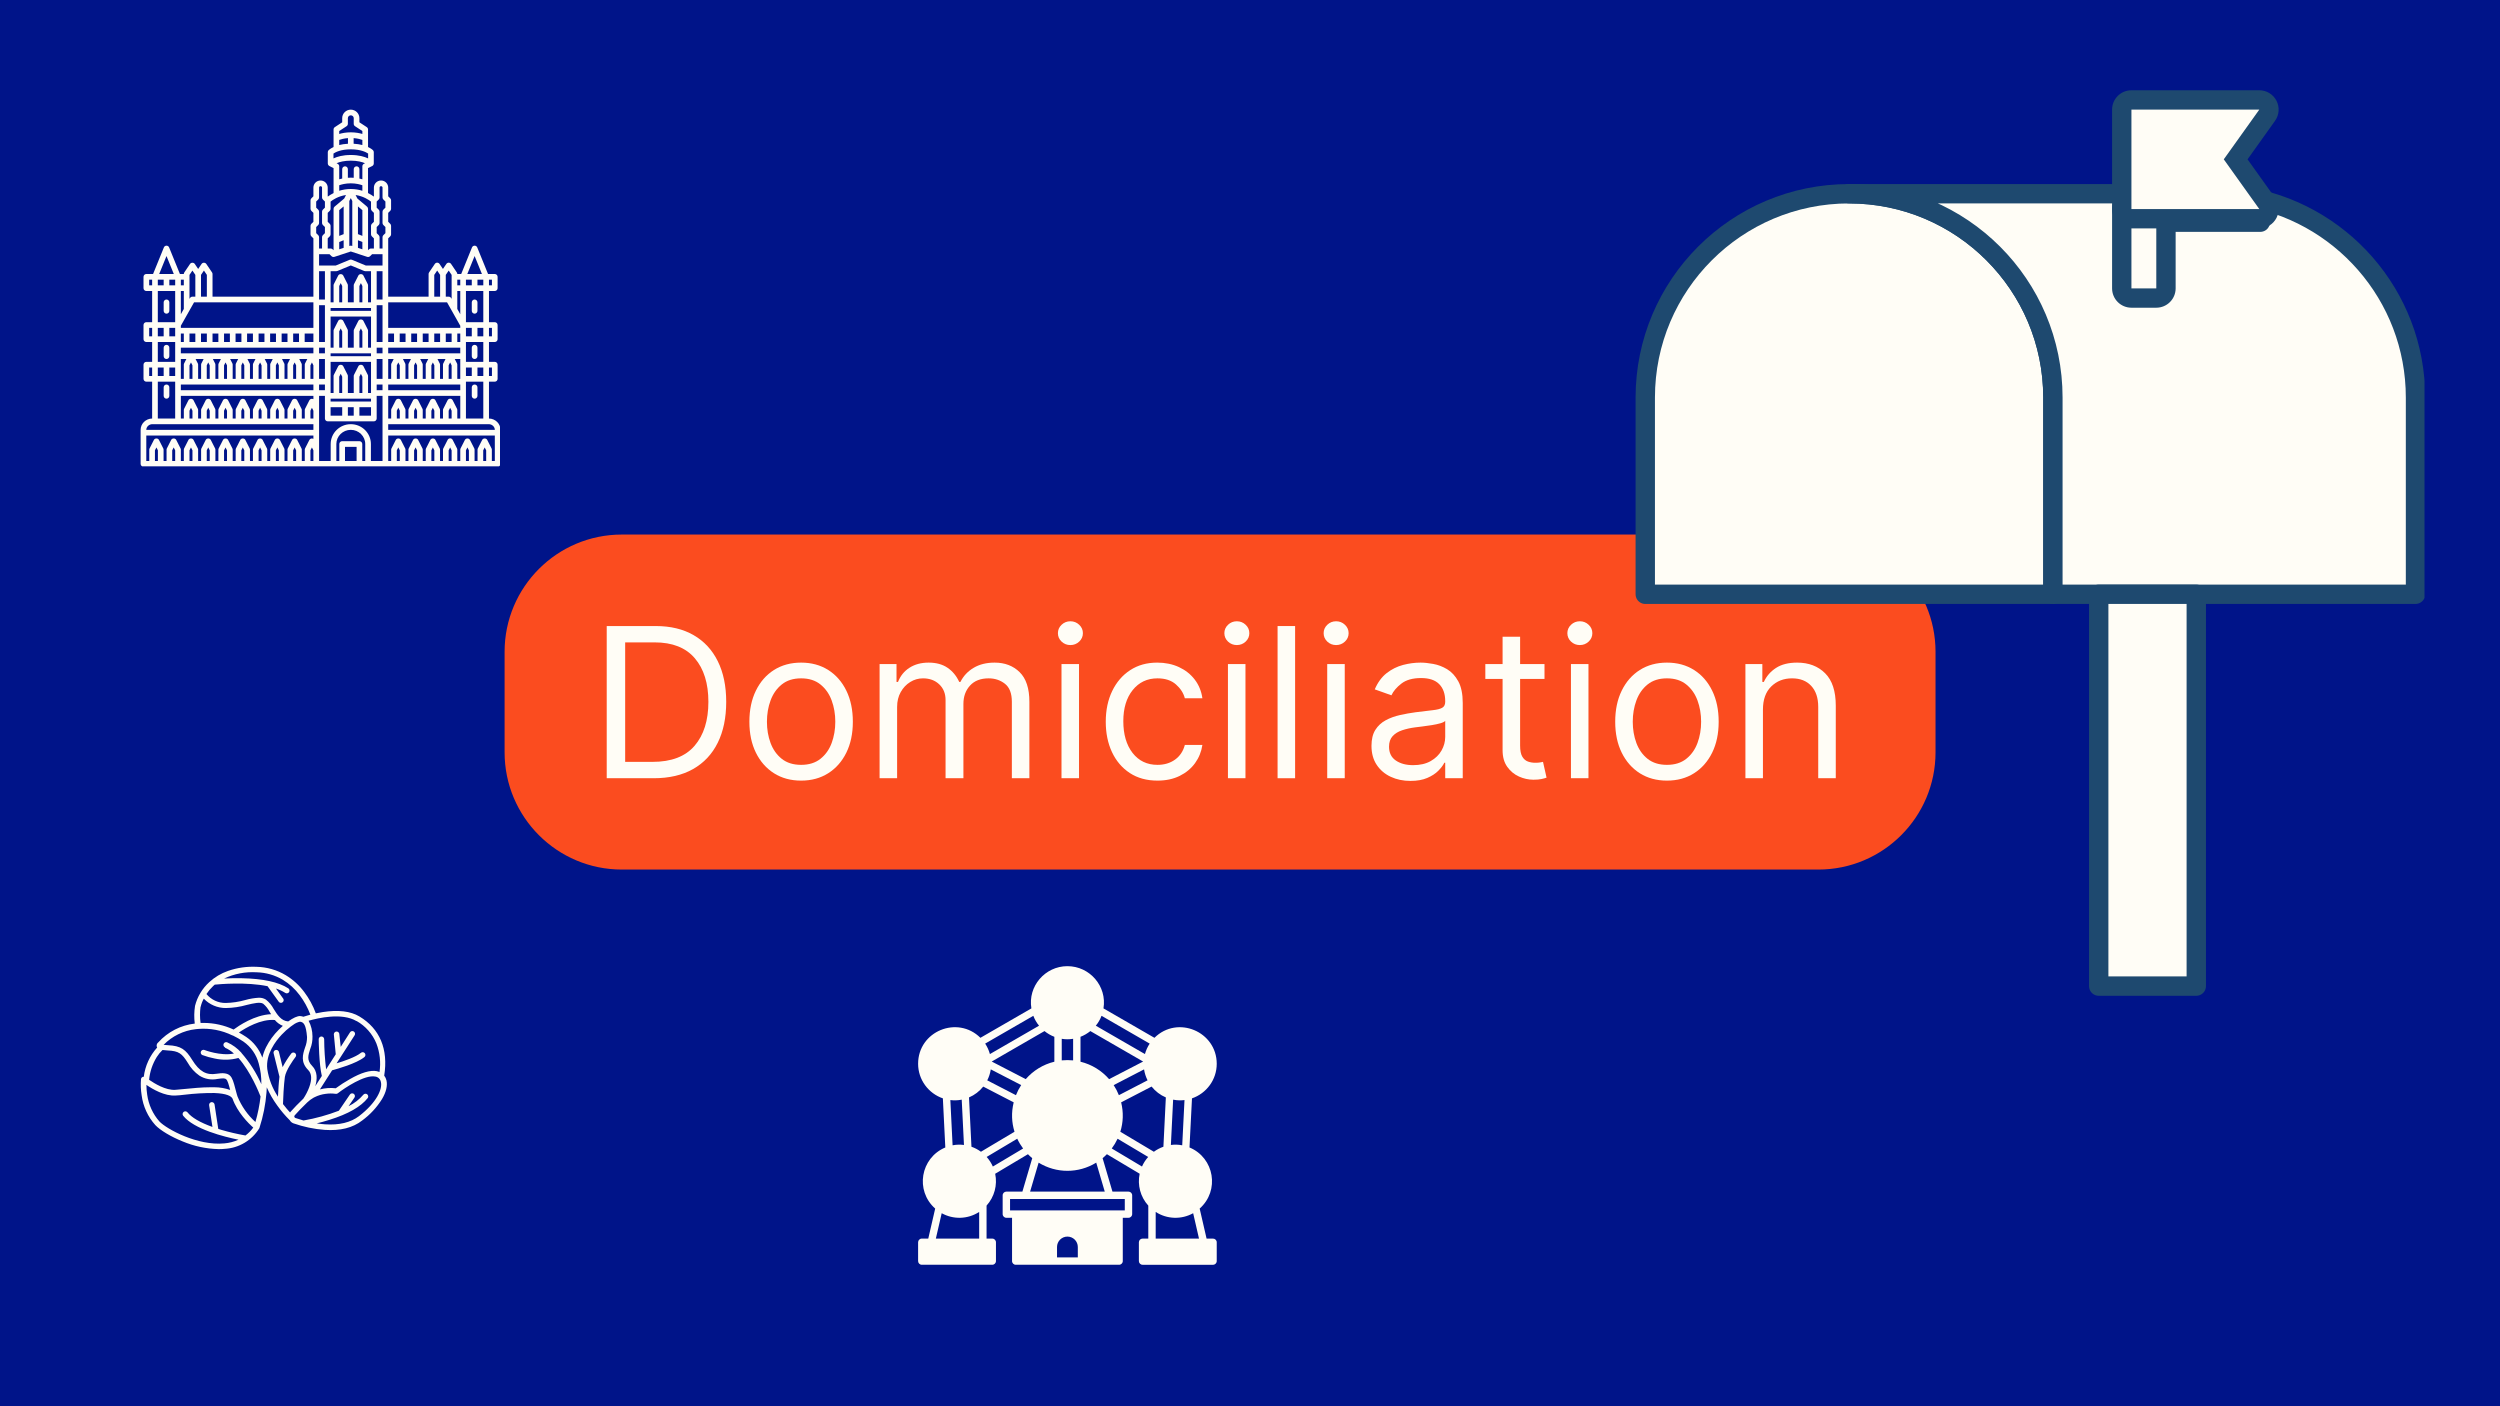 <svg xmlns="http://www.w3.org/2000/svg" xmlns:xlink="http://www.w3.org/1999/xlink" width="1920" zoomAndPan="magnify" viewBox="0 0 1440 810" height="1080" preserveAspectRatio="xMidYMid meet" version="1.0"><defs><g/><clipPath id="11c9cb7c4a"><path d="M 81 63.117 L 288 63.117 L 288 268.617 L 81 268.617 Z M 81 63.117 " clip-rule="nonzero"/></clipPath><clipPath id="3c26e2802c"><path d="M 528 556.008 L 701 556.008 L 701 729 L 528 729 Z M 528 556.008 " clip-rule="nonzero"/></clipPath><clipPath id="b26666046e"><path d="M 81 556.008 L 223 556.008 L 223 662 L 81 662 Z M 81 556.008 " clip-rule="nonzero"/></clipPath><clipPath id="9baa9d1e29"><path d="M 941.266 106 L 1188 106 L 1188 349 L 941.266 349 Z M 941.266 106 " clip-rule="nonzero"/></clipPath><clipPath id="9bdfdfab58"><path d="M 1059 106 L 1396.516 106 L 1396.516 349 L 1059 349 Z M 1059 106 " clip-rule="nonzero"/></clipPath><clipPath id="cd02649934"><path d="M 1216 52.105 L 1313 52.105 L 1313 132 L 1216 132 Z M 1216 52.105 " clip-rule="nonzero"/></clipPath></defs><rect x="-144" width="1728" fill="#ffffff" y="-81" height="972" fill-opacity="1"/><rect x="-144" width="1728" fill="#001489" y="-81" height="972" fill-opacity="1"/><path fill="#fb4c1f" d="M 358.184 307.902 L 1047.328 307.902 C 1084.629 307.902 1114.867 338.141 1114.867 375.441 L 1114.867 433.328 C 1114.867 470.629 1084.629 500.867 1047.328 500.867 L 358.184 500.867 C 320.883 500.867 290.645 470.629 290.645 433.328 L 290.645 375.441 C 290.645 338.141 320.883 307.902 358.184 307.902 Z M 358.184 307.902 " fill-opacity="1" fill-rule="nonzero"/><g fill="#fffdf6" fill-opacity="1"><g transform="translate(338.86, 448.26)"><g><path d="M 37.672 0 L 10.609 0 L 10.609 -87.656 L 38.859 -87.656 C 47.367 -87.656 54.645 -85.906 60.688 -82.406 C 66.738 -78.914 71.375 -73.91 74.594 -67.391 C 77.82 -60.867 79.438 -53.07 79.438 -44 C 79.438 -34.863 77.812 -27.008 74.562 -20.438 C 71.312 -13.863 66.57 -8.812 60.344 -5.281 C 54.125 -1.758 46.566 0 37.672 0 Z M 21.234 -9.422 L 36.984 -9.422 C 47.848 -9.422 55.926 -12.508 61.219 -18.688 C 66.52 -24.863 69.172 -33.301 69.172 -44 C 69.172 -54.613 66.57 -62.973 61.375 -69.078 C 56.188 -75.191 48.453 -78.25 38.172 -78.25 L 21.234 -78.25 Z M 21.234 -9.422 "/></g></g></g><g fill="#fffdf6" fill-opacity="1"><g transform="translate(425.489, 448.26)"><g><path d="M 35.953 1.375 C 30.016 1.375 24.812 -0.035 20.344 -2.859 C 15.883 -5.691 12.406 -9.645 9.906 -14.719 C 7.406 -19.801 6.156 -25.738 6.156 -32.531 C 6.156 -39.375 7.406 -45.348 9.906 -50.453 C 12.406 -55.566 15.883 -59.535 20.344 -62.359 C 24.812 -65.18 30.016 -66.594 35.953 -66.594 C 41.891 -66.594 47.086 -65.18 51.547 -62.359 C 56.016 -59.535 59.5 -55.566 62 -50.453 C 64.5 -45.348 65.75 -39.375 65.75 -32.531 C 65.75 -25.738 64.5 -19.801 62 -14.719 C 59.5 -9.645 56.016 -5.691 51.547 -2.859 C 47.086 -0.035 41.891 1.375 35.953 1.375 Z M 35.953 -7.703 C 40.461 -7.703 44.172 -8.859 47.078 -11.172 C 49.992 -13.484 52.148 -16.52 53.547 -20.281 C 54.941 -24.051 55.641 -28.133 55.641 -32.531 C 55.641 -36.926 54.941 -41.02 53.547 -44.812 C 52.148 -48.602 49.992 -51.672 47.078 -54.016 C 44.172 -56.359 40.461 -57.531 35.953 -57.531 C 31.441 -57.531 27.727 -56.359 24.812 -54.016 C 21.906 -51.672 19.754 -48.602 18.359 -44.812 C 16.961 -41.02 16.266 -36.926 16.266 -32.531 C 16.266 -28.133 16.961 -24.051 18.359 -20.281 C 19.754 -16.52 21.906 -13.484 24.812 -11.172 C 27.727 -8.859 31.441 -7.703 35.953 -7.703 Z M 35.953 -7.703 "/></g></g></g><g fill="#fffdf6" fill-opacity="1"><g transform="translate(497.394, 448.26)"><g><path d="M 9.25 0 L 9.25 -65.75 L 19 -65.75 L 19 -55.469 L 19.859 -55.469 C 21.234 -58.977 23.445 -61.707 26.5 -63.656 C 29.551 -65.613 33.219 -66.594 37.5 -66.594 C 41.832 -66.594 45.445 -65.613 48.344 -63.656 C 51.238 -61.707 53.5 -58.977 55.125 -55.469 L 55.812 -55.469 C 57.5 -58.863 60.023 -61.566 63.391 -63.578 C 66.754 -65.586 70.789 -66.594 75.5 -66.594 C 81.383 -66.594 86.191 -64.758 89.922 -61.094 C 93.66 -57.426 95.531 -51.727 95.531 -44 L 95.531 0 L 85.438 0 L 85.438 -44 C 85.438 -48.852 84.109 -52.32 81.453 -54.406 C 78.797 -56.488 75.672 -57.531 72.078 -57.531 C 67.453 -57.531 63.867 -56.141 61.328 -53.359 C 58.797 -50.578 57.531 -47.055 57.531 -42.797 L 57.531 0 L 47.25 0 L 47.25 -45.031 C 47.25 -48.77 46.035 -51.785 43.609 -54.078 C 41.191 -56.379 38.066 -57.531 34.234 -57.531 C 31.609 -57.531 29.16 -56.828 26.891 -55.422 C 24.629 -54.023 22.805 -52.094 21.422 -49.625 C 20.035 -47.156 19.344 -44.312 19.344 -41.094 L 19.344 0 Z M 9.25 0 "/></g></g></g><g fill="#fffdf6" fill-opacity="1"><g transform="translate(602.171, 448.26)"><g><path d="M 9.25 0 L 9.25 -65.75 L 19.344 -65.75 L 19.344 0 Z M 14.375 -76.703 C 12.406 -76.703 10.711 -77.367 9.297 -78.703 C 7.891 -80.047 7.188 -81.66 7.188 -83.547 C 7.188 -85.43 7.891 -87.047 9.297 -88.391 C 10.711 -89.734 12.406 -90.406 14.375 -90.406 C 16.344 -90.406 18.035 -89.734 19.453 -88.391 C 20.867 -87.047 21.578 -85.43 21.578 -83.547 C 21.578 -81.66 20.867 -80.047 19.453 -78.703 C 18.035 -77.367 16.344 -76.703 14.375 -76.703 Z M 14.375 -76.703 "/></g></g></g><g fill="#fffdf6" fill-opacity="1"><g transform="translate(630.762, 448.26)"><g><path d="M 35.953 1.375 C 29.785 1.375 24.477 -0.078 20.031 -2.984 C 15.582 -5.898 12.156 -9.91 9.75 -15.016 C 7.352 -20.129 6.156 -25.969 6.156 -32.531 C 6.156 -39.207 7.391 -45.102 9.859 -50.219 C 12.328 -55.344 15.781 -59.352 20.219 -62.25 C 24.656 -65.145 29.844 -66.594 35.781 -66.594 C 40.406 -66.594 44.57 -65.738 48.281 -64.031 C 51.988 -62.32 55.023 -59.926 57.391 -56.844 C 59.766 -53.758 61.238 -50.164 61.812 -46.062 L 51.703 -46.062 C 50.93 -49.051 49.223 -51.707 46.578 -54.031 C 43.941 -56.363 40.398 -57.531 35.953 -57.531 C 30.047 -57.531 25.285 -55.281 21.672 -50.781 C 18.066 -46.289 16.266 -40.32 16.266 -32.875 C 16.266 -25.25 18.047 -19.145 21.609 -14.562 C 25.18 -9.988 29.961 -7.703 35.953 -7.703 C 39.891 -7.703 43.266 -8.711 46.078 -10.734 C 48.891 -12.766 50.766 -15.578 51.703 -19.172 L 61.812 -19.172 C 61.238 -15.297 59.832 -11.805 57.594 -8.703 C 55.352 -5.609 52.398 -3.156 48.734 -1.344 C 45.066 0.469 40.805 1.375 35.953 1.375 Z M 35.953 1.375 "/></g></g></g><g fill="#fffdf6" fill-opacity="1"><g transform="translate(698.045, 448.26)"><g><path d="M 9.25 0 L 9.25 -65.75 L 19.344 -65.75 L 19.344 0 Z M 14.375 -76.703 C 12.406 -76.703 10.711 -77.367 9.297 -78.703 C 7.891 -80.047 7.188 -81.66 7.188 -83.547 C 7.188 -85.43 7.891 -87.047 9.297 -88.391 C 10.711 -89.734 12.406 -90.406 14.375 -90.406 C 16.344 -90.406 18.035 -89.734 19.453 -88.391 C 20.867 -87.047 21.578 -85.43 21.578 -83.547 C 21.578 -81.66 20.867 -80.047 19.453 -78.703 C 18.035 -77.367 16.344 -76.703 14.375 -76.703 Z M 14.375 -76.703 "/></g></g></g><g fill="#fffdf6" fill-opacity="1"><g transform="translate(726.636, 448.26)"><g><path d="M 19.344 -87.656 L 19.344 0 L 9.25 0 L 9.25 -87.656 Z M 19.344 -87.656 "/></g></g></g><g fill="#fffdf6" fill-opacity="1"><g transform="translate(755.227, 448.26)"><g><path d="M 9.25 0 L 9.25 -65.75 L 19.344 -65.75 L 19.344 0 Z M 14.375 -76.703 C 12.406 -76.703 10.711 -77.367 9.297 -78.703 C 7.891 -80.047 7.188 -81.66 7.188 -83.547 C 7.188 -85.43 7.891 -87.047 9.297 -88.391 C 10.711 -89.734 12.406 -90.406 14.375 -90.406 C 16.344 -90.406 18.035 -89.734 19.453 -88.391 C 20.867 -87.047 21.578 -85.43 21.578 -83.547 C 21.578 -81.66 20.867 -80.047 19.453 -78.703 C 18.035 -77.367 16.344 -76.703 14.375 -76.703 Z M 14.375 -76.703 "/></g></g></g><g fill="#fffdf6" fill-opacity="1"><g transform="translate(783.818, 448.26)"><g><path d="M 28.594 1.547 C 24.426 1.547 20.645 0.754 17.25 -0.828 C 13.852 -2.41 11.156 -4.707 9.156 -7.719 C 7.156 -10.727 6.156 -14.375 6.156 -18.656 C 6.156 -22.426 6.895 -25.488 8.375 -27.844 C 9.863 -30.195 11.848 -32.039 14.328 -33.375 C 16.816 -34.719 19.566 -35.723 22.578 -36.391 C 25.586 -37.066 28.617 -37.609 31.672 -38.016 C 35.672 -38.523 38.914 -38.914 41.406 -39.188 C 43.906 -39.457 45.734 -39.922 46.891 -40.578 C 48.047 -41.234 48.625 -42.375 48.625 -44 L 48.625 -44.344 C 48.625 -48.562 47.473 -51.844 45.172 -54.188 C 42.879 -56.531 39.406 -57.703 34.75 -57.703 C 29.926 -57.703 26.145 -56.645 23.406 -54.531 C 20.664 -52.414 18.742 -50.16 17.641 -47.766 L 8.047 -51.188 C 9.754 -55.188 12.039 -58.305 14.906 -60.547 C 17.781 -62.785 20.922 -64.352 24.328 -65.25 C 27.742 -66.145 31.102 -66.594 34.406 -66.594 C 36.52 -66.594 38.953 -66.344 41.703 -65.844 C 44.461 -65.352 47.133 -64.336 49.719 -62.797 C 52.301 -61.254 54.445 -58.926 56.156 -55.812 C 57.863 -52.707 58.719 -48.539 58.719 -43.312 L 58.719 0 L 48.625 0 L 48.625 -8.906 L 48.109 -8.906 C 47.422 -7.477 46.273 -5.953 44.672 -4.328 C 43.078 -2.703 40.953 -1.316 38.297 -0.172 C 35.648 0.973 32.414 1.547 28.594 1.547 Z M 30.141 -7.531 C 34.129 -7.531 37.5 -8.312 40.25 -9.875 C 43.008 -11.445 45.094 -13.473 46.5 -15.953 C 47.914 -18.441 48.625 -21.055 48.625 -23.797 L 48.625 -33.047 C 48.195 -32.523 47.258 -32.055 45.812 -31.641 C 44.375 -31.234 42.719 -30.879 40.844 -30.578 C 38.977 -30.285 37.164 -30.031 35.406 -29.812 C 33.656 -29.594 32.238 -29.414 31.156 -29.281 C 28.531 -28.938 26.082 -28.383 23.812 -27.625 C 21.551 -26.875 19.727 -25.75 18.344 -24.25 C 16.957 -22.75 16.266 -20.711 16.266 -18.141 C 16.266 -14.641 17.566 -11.992 20.172 -10.203 C 22.785 -8.422 26.109 -7.531 30.141 -7.531 Z M 30.141 -7.531 "/></g></g></g><g fill="#fffdf6" fill-opacity="1"><g transform="translate(851.786, 448.26)"><g><path d="M 37.844 -65.75 L 37.844 -57.188 L 23.797 -57.188 L 23.797 -18.828 C 23.797 -15.973 24.219 -13.836 25.062 -12.422 C 25.906 -11.016 26.988 -10.078 28.312 -9.609 C 29.633 -9.141 31.039 -8.906 32.531 -8.906 C 33.645 -8.906 34.555 -8.969 35.266 -9.094 C 35.984 -9.219 36.555 -9.328 36.984 -9.422 L 39.031 -0.344 C 38.352 -0.082 37.398 0.18 36.172 0.453 C 34.941 0.723 33.383 0.859 31.5 0.859 C 28.645 0.859 25.852 0.242 23.125 -0.984 C 20.406 -2.211 18.156 -4.082 16.375 -6.594 C 14.594 -9.102 13.703 -12.27 13.703 -16.094 L 13.703 -57.188 L 3.766 -57.188 L 3.766 -65.75 L 13.703 -65.75 L 13.703 -81.5 L 23.797 -81.5 L 23.797 -65.75 Z M 37.844 -65.75 "/></g></g></g><g fill="#fffdf6" fill-opacity="1"><g transform="translate(895.614, 448.26)"><g><path d="M 9.25 0 L 9.25 -65.75 L 19.344 -65.75 L 19.344 0 Z M 14.375 -76.703 C 12.406 -76.703 10.711 -77.367 9.297 -78.703 C 7.891 -80.047 7.188 -81.66 7.188 -83.547 C 7.188 -85.43 7.891 -87.047 9.297 -88.391 C 10.711 -89.734 12.406 -90.406 14.375 -90.406 C 16.344 -90.406 18.035 -89.734 19.453 -88.391 C 20.867 -87.047 21.578 -85.43 21.578 -83.547 C 21.578 -81.66 20.867 -80.047 19.453 -78.703 C 18.035 -77.367 16.344 -76.703 14.375 -76.703 Z M 14.375 -76.703 "/></g></g></g><g fill="#fffdf6" fill-opacity="1"><g transform="translate(924.205, 448.26)"><g><path d="M 35.953 1.375 C 30.016 1.375 24.812 -0.035 20.344 -2.859 C 15.883 -5.691 12.406 -9.645 9.906 -14.719 C 7.406 -19.801 6.156 -25.738 6.156 -32.531 C 6.156 -39.375 7.406 -45.348 9.906 -50.453 C 12.406 -55.566 15.883 -59.535 20.344 -62.359 C 24.812 -65.18 30.016 -66.594 35.953 -66.594 C 41.891 -66.594 47.086 -65.18 51.547 -62.359 C 56.016 -59.535 59.5 -55.566 62 -50.453 C 64.5 -45.348 65.75 -39.375 65.75 -32.531 C 65.75 -25.738 64.5 -19.801 62 -14.719 C 59.5 -9.645 56.016 -5.691 51.547 -2.859 C 47.086 -0.035 41.891 1.375 35.953 1.375 Z M 35.953 -7.703 C 40.461 -7.703 44.172 -8.859 47.078 -11.172 C 49.992 -13.484 52.148 -16.52 53.547 -20.281 C 54.941 -24.051 55.641 -28.133 55.641 -32.531 C 55.641 -36.926 54.941 -41.02 53.547 -44.812 C 52.148 -48.602 49.992 -51.672 47.078 -54.016 C 44.172 -56.359 40.461 -57.531 35.953 -57.531 C 31.441 -57.531 27.727 -56.359 24.812 -54.016 C 21.906 -51.672 19.754 -48.602 18.359 -44.812 C 16.961 -41.02 16.266 -36.926 16.266 -32.531 C 16.266 -28.133 16.961 -24.051 18.359 -20.281 C 19.754 -16.52 21.906 -13.484 24.812 -11.172 C 27.727 -8.859 31.441 -7.703 35.953 -7.703 Z M 35.953 -7.703 "/></g></g></g><g fill="#fffdf6" fill-opacity="1"><g transform="translate(996.11, 448.26)"><g><path d="M 19.344 -39.547 L 19.344 0 L 9.25 0 L 9.25 -65.75 L 19 -65.75 L 19 -55.469 L 19.859 -55.469 C 21.398 -58.812 23.738 -61.5 26.875 -63.531 C 30.02 -65.57 34.07 -66.594 39.031 -66.594 C 45.688 -66.594 51.062 -64.551 55.156 -60.469 C 59.25 -56.395 61.297 -50.164 61.297 -41.781 L 61.297 0 L 51.188 0 L 51.188 -41.094 C 51.188 -46.258 49.844 -50.289 47.156 -53.188 C 44.477 -56.082 40.801 -57.531 36.125 -57.531 C 31.301 -57.531 27.297 -55.969 24.109 -52.844 C 20.93 -49.719 19.344 -45.285 19.344 -39.547 Z M 19.344 -39.547 "/></g></g></g><g clip-path="url(#11c9cb7c4a)"><path fill="#fffdf6" d="M 281.648 241.074 L 281.648 219.848 L 284.992 219.848 C 285.891 219.848 286.621 219.117 286.621 218.215 L 286.621 210.055 C 286.621 209.152 285.891 208.422 284.992 208.422 L 281.648 208.422 L 281.648 196.996 L 284.992 196.996 C 285.891 196.996 286.621 196.266 286.621 195.363 L 286.621 187.203 C 286.621 186.301 285.891 185.57 284.992 185.57 L 281.648 185.57 L 281.648 167.617 L 284.992 167.617 C 285.891 167.617 286.621 166.891 286.621 165.984 L 286.621 159.457 C 286.621 158.555 285.891 157.824 284.992 157.824 L 281.113 157.824 L 274.891 142.52 C 274.641 141.906 274.043 141.504 273.379 141.504 C 272.719 141.504 272.117 141.906 271.867 142.52 L 265.648 157.824 L 263.402 157.824 C 263.402 157.5 263.305 157.18 263.121 156.91 L 259.805 152.012 C 259.5 151.566 258.992 151.297 258.453 151.297 C 257.91 151.297 257.406 151.566 257.102 152.012 L 255.133 154.914 L 253.168 152.012 C 252.867 151.566 252.359 151.297 251.816 151.297 C 251.277 151.297 250.77 151.566 250.465 152.012 L 247.148 156.91 C 246.965 157.18 246.867 157.496 246.867 157.824 L 246.867 170.883 L 223.602 170.883 L 223.602 137.293 L 224.773 136.141 C 225.086 135.832 225.262 135.414 225.262 134.977 L 225.262 130.078 C 225.262 129.641 225.086 129.223 224.773 128.914 L 223.602 127.762 L 223.602 122.602 L 224.773 121.449 C 225.086 121.145 225.262 120.727 225.262 120.285 L 225.262 115.391 C 225.262 114.949 225.086 114.531 224.773 114.227 L 223.602 113.074 L 223.602 108.047 C 223.602 105.793 221.754 103.965 219.48 103.965 C 217.211 103.965 215.363 105.793 215.363 108.047 L 215.363 113.074 L 215.238 113.191 C 214.484 112.625 213.383 111.898 211.98 111.195 L 211.98 96.82 L 214.387 95.637 C 214.543 95.559 214.68 95.457 214.801 95.336 C 214.809 95.328 214.82 95.324 214.832 95.316 C 214.852 95.297 214.859 95.266 214.879 95.246 C 214.98 95.129 215.066 94.996 215.133 94.852 C 215.156 94.805 215.18 94.762 215.199 94.711 C 215.258 94.539 215.301 94.359 215.301 94.172 L 215.301 94.16 C 215.301 94.16 215.301 94.16 215.301 94.156 L 215.301 87.645 C 215.301 87.207 215.125 86.789 214.812 86.48 C 214.738 86.406 213.844 85.562 211.992 84.695 L 211.984 74.586 C 211.984 74.035 211.707 73.523 211.246 73.223 L 207.008 70.441 L 207.016 68.059 C 207.016 65.359 204.793 63.16 202.059 63.16 C 199.328 63.16 197.105 65.359 197.105 68.059 L 197.105 70.441 L 192.867 73.223 C 192.406 73.523 192.129 74.035 192.129 74.586 L 192.129 84.691 C 190.27 85.562 189.375 86.406 189.301 86.48 C 188.988 86.785 188.812 87.207 188.812 87.645 L 188.812 94.172 C 188.812 94.367 188.859 94.551 188.926 94.73 C 188.93 94.75 188.941 94.77 188.949 94.789 C 189.027 94.973 189.133 95.141 189.27 95.285 C 189.273 95.289 189.273 95.293 189.277 95.297 C 189.277 95.297 189.281 95.297 189.281 95.301 C 189.41 95.434 189.555 95.555 189.727 95.637 L 192.133 96.82 L 192.133 111.203 C 190.734 111.902 189.641 112.625 188.883 113.195 L 188.762 113.074 L 188.762 108.047 C 188.762 105.793 186.914 103.965 184.645 103.965 C 182.371 103.965 180.523 105.793 180.523 108.047 L 180.523 113.074 L 179.352 114.227 C 179.039 114.531 178.867 114.953 178.867 115.391 L 178.867 120.285 C 178.867 120.723 179.039 121.141 179.352 121.449 L 180.523 122.602 L 180.523 127.762 L 179.352 128.914 C 179.039 129.223 178.867 129.641 178.867 130.078 L 178.867 134.977 C 178.867 135.414 179.039 135.832 179.352 136.141 L 180.523 137.293 L 180.523 170.883 L 122.414 170.883 L 122.414 157.824 C 122.414 157.5 122.316 157.18 122.133 156.91 L 118.816 152.012 C 118.207 151.113 116.719 151.113 116.113 152.012 L 114.148 154.914 L 112.18 152.012 C 111.574 151.113 110.086 151.113 109.477 152.012 L 106.16 156.91 C 105.977 157.18 105.879 157.496 105.879 157.824 L 103.633 157.824 L 97.414 142.52 C 97.164 141.906 96.566 141.504 95.902 141.504 C 95.238 141.504 94.641 141.906 94.391 142.52 L 88.168 157.824 L 84.289 157.824 C 83.391 157.824 82.66 158.555 82.66 159.457 L 82.66 165.984 C 82.66 166.891 83.391 167.617 84.289 167.617 L 87.633 167.617 L 87.633 185.57 L 84.289 185.57 C 83.391 185.57 82.66 186.301 82.66 187.203 L 82.66 195.363 C 82.66 196.266 83.391 196.996 84.289 196.996 L 87.633 196.996 L 87.633 208.422 L 84.289 208.422 C 83.391 208.422 82.66 209.152 82.66 210.055 L 82.66 218.215 C 82.66 219.117 83.391 219.848 84.289 219.848 L 87.633 219.848 L 87.633 241.074 C 83.969 241.129 81 244.027 81 247.594 L 81 267.18 C 81 268.082 81.73 268.812 82.633 268.812 L 286.648 268.812 C 287.551 268.812 288.281 268.082 288.281 267.18 L 288.281 247.594 C 288.281 244.027 285.312 241.129 281.648 241.074 Z M 285.016 247.594 L 223.602 247.594 L 223.602 244.328 L 281.543 244.328 C 283.426 244.328 285.016 245.824 285.016 247.594 Z M 202.059 239.43 L 200.371 239.43 L 200.371 234.535 L 203.742 234.535 L 203.742 239.43 Z M 190.422 239.434 L 190.422 234.535 L 197.109 234.535 L 197.109 239.43 Z M 173.832 241.062 L 173.832 236.172 C 173.832 235.914 173.773 235.66 173.656 235.434 L 171.168 230.531 C 170.613 229.438 168.816 229.438 168.258 230.531 L 165.773 235.434 C 165.656 235.66 165.594 235.914 165.594 236.172 L 165.594 241.062 L 163.879 241.062 L 163.879 236.172 C 163.879 235.914 163.82 235.66 163.703 235.434 L 161.215 230.531 C 160.66 229.438 158.863 229.438 158.305 230.531 L 155.82 235.434 C 155.703 235.66 155.641 235.914 155.641 236.172 L 155.641 241.062 L 153.93 241.062 L 153.93 236.172 C 153.93 235.914 153.871 235.66 153.754 235.434 L 151.266 230.531 C 150.711 229.438 148.914 229.438 148.355 230.531 L 145.871 235.434 C 145.754 235.66 145.691 235.914 145.691 236.172 L 145.691 241.062 L 143.98 241.062 L 143.98 236.172 C 143.98 235.914 143.922 235.66 143.805 235.434 L 141.316 230.531 C 140.762 229.438 138.965 229.438 138.406 230.531 L 135.918 235.434 C 135.805 235.66 135.742 235.914 135.742 236.172 L 135.742 241.062 L 134.031 241.062 L 134.031 236.172 C 134.031 235.914 133.973 235.66 133.855 235.434 L 131.367 230.531 C 130.812 229.438 129.016 229.438 128.457 230.531 L 125.969 235.434 C 125.855 235.66 125.793 235.914 125.793 236.172 L 125.793 241.062 L 124.07 241.062 L 124.07 236.172 C 124.07 235.914 124.012 235.66 123.895 235.434 L 121.41 230.531 C 120.852 229.438 119.055 229.438 118.5 230.531 L 116.012 235.434 C 115.895 235.66 115.836 235.914 115.836 236.172 L 115.836 241.062 L 114.121 241.062 L 114.121 236.172 C 114.121 235.914 114.062 235.66 113.945 235.434 L 111.457 230.531 C 110.902 229.438 109.105 229.438 108.547 230.531 L 106.062 235.434 C 105.945 235.66 105.887 235.914 105.887 236.172 L 105.887 241.062 L 104.172 241.062 L 104.172 228.008 L 180.523 228.008 L 180.523 229.926 C 179.758 229.504 178.633 229.707 178.215 230.531 L 175.727 235.434 C 175.609 235.66 175.551 235.914 175.551 236.172 L 175.551 241.062 Z M 168.855 241.062 L 168.855 236.562 L 169.711 234.879 L 170.566 236.562 L 170.566 241.062 Z M 158.906 241.062 L 158.906 236.562 L 159.762 234.879 L 160.617 236.562 L 160.617 241.062 Z M 148.953 241.062 L 148.953 236.562 L 149.809 234.879 L 150.664 236.562 L 150.664 241.062 Z M 139 241.062 L 139 236.562 L 139.855 234.879 L 140.711 236.562 L 140.711 241.062 Z M 129.047 241.062 L 129.047 236.562 L 129.902 234.879 L 130.758 236.562 L 130.758 241.062 Z M 119.094 241.062 L 119.094 236.562 L 119.949 234.879 L 120.805 236.562 L 120.805 241.062 Z M 109.145 241.062 L 109.145 236.562 L 110 234.879 L 110.855 236.562 L 110.855 241.062 Z M 90.898 216.582 L 90.898 211.688 L 94.27 211.688 L 94.27 216.582 Z M 97.535 211.688 L 100.902 211.688 L 100.902 216.582 L 97.535 216.582 Z M 90.898 193.734 L 90.898 188.836 L 94.27 188.836 L 94.27 193.734 Z M 97.535 188.836 L 100.902 188.836 L 100.902 193.734 L 97.535 193.734 Z M 90.898 164.355 L 90.898 161.09 L 94.27 161.09 L 94.27 164.355 Z M 97.535 161.09 L 100.906 161.09 L 100.906 164.355 L 97.535 164.355 Z M 104.168 167.617 L 105.879 167.617 L 105.879 177.961 L 104.168 180.996 Z M 112.516 192.102 L 112.516 196.996 L 109.145 196.996 L 109.145 192.102 Z M 119.148 192.102 L 119.148 196.996 L 115.777 196.996 L 115.777 192.102 Z M 125.785 192.102 L 125.785 196.996 L 122.414 196.996 L 122.414 192.102 Z M 132.418 192.102 L 132.418 196.996 L 129.047 196.996 L 129.047 192.102 Z M 139.055 192.102 L 139.055 196.996 L 135.684 196.996 L 135.684 192.102 Z M 145.688 192.102 L 145.688 196.996 L 142.316 196.996 L 142.316 192.102 Z M 152.324 192.102 L 152.324 196.996 L 148.953 196.996 L 148.953 192.102 Z M 158.957 192.102 L 158.957 196.996 L 155.586 196.996 L 155.586 192.102 Z M 165.594 192.102 L 165.594 196.996 L 162.223 196.996 L 162.223 192.102 Z M 172.227 192.102 L 172.227 196.996 L 168.859 196.996 L 168.859 192.102 Z M 180.52 192.102 L 180.52 196.996 L 175.492 196.996 L 175.492 192.102 Z M 188.762 137.293 L 189.934 136.141 C 190.242 135.832 190.418 135.414 190.418 134.977 L 190.418 130.078 C 190.418 129.641 190.242 129.223 189.934 128.914 L 188.762 127.762 L 188.762 122.602 L 189.934 121.449 C 190.242 121.145 190.418 120.723 190.418 120.285 L 190.418 116.129 C 191.562 115.199 194.684 113 199.297 112.328 L 198.266 114.355 L 192.711 119.035 C 192.344 119.344 192.129 119.805 192.129 120.285 L 192.129 144.137 L 191.59 143.602 C 191.285 143.305 190.875 143.137 190.445 143.137 L 188.762 143.137 Z M 213.703 116.137 L 213.703 120.285 C 213.703 120.727 213.879 121.145 214.191 121.449 L 215.363 122.602 L 215.363 127.762 L 214.191 128.914 C 213.879 129.223 213.703 129.641 213.703 130.078 L 213.703 134.977 C 213.703 135.414 213.879 135.832 214.191 136.141 L 215.363 137.293 L 215.363 143.137 L 213.676 143.137 C 213.25 143.137 212.836 143.305 212.531 143.605 L 211.992 144.137 L 211.992 120.285 C 211.992 119.805 211.777 119.348 211.41 119.039 L 205.855 114.355 L 204.828 112.332 C 209.41 113.012 212.547 115.207 213.703 116.137 Z M 208.727 121.047 L 208.727 135.875 L 206.18 134.863 L 206.18 118.902 Z M 197.941 134.863 L 195.395 135.875 L 195.395 121.047 L 197.941 118.902 Z M 195.395 139.391 L 197.941 138.375 L 197.941 142.77 L 195.395 143.605 Z M 201.207 115.781 L 202.059 114.098 L 202.914 115.781 L 202.914 141.695 L 202.566 141.582 C 202.238 141.477 201.883 141.477 201.551 141.582 L 201.203 141.695 L 201.203 115.781 Z M 206.18 138.375 L 208.727 139.387 L 208.727 143.602 L 206.18 142.766 Z M 189.777 146.402 L 190.957 147.562 C 191.395 147.992 192.031 148.141 192.613 147.949 L 202.059 144.852 L 211.508 147.949 C 212.086 148.141 212.727 147.992 213.164 147.562 L 214.344 146.402 L 220.336 146.402 L 220.336 152.93 L 210.68 152.93 L 202.684 149.621 C 202.285 149.457 201.836 149.457 201.434 149.621 L 193.441 152.93 L 183.785 152.93 L 183.785 146.402 Z M 233.598 192.102 L 233.598 196.996 L 230.227 196.996 L 230.227 192.102 Z M 240.234 192.102 L 240.234 196.996 L 236.863 196.996 L 236.863 192.102 Z M 246.867 192.102 L 246.867 196.996 L 243.496 196.996 L 243.496 192.102 Z M 253.504 192.102 L 253.504 196.996 L 250.133 196.996 L 250.133 192.102 Z M 260.137 192.102 L 260.137 196.996 L 256.766 196.996 L 256.766 192.102 Z M 265.113 192.102 L 265.113 196.996 L 263.402 196.996 L 263.402 192.102 Z M 263.402 167.617 L 265.113 167.617 L 265.113 180.992 L 263.402 177.961 Z M 278.383 161.09 L 278.383 164.355 L 275.012 164.355 L 275.012 161.09 Z M 271.746 164.355 L 268.375 164.355 L 268.375 161.09 L 271.746 161.09 Z M 278.383 188.836 L 278.383 193.734 L 275.012 193.734 L 275.012 188.836 Z M 271.746 193.734 L 268.379 193.734 L 268.379 188.836 L 271.746 188.836 Z M 278.383 211.688 L 278.383 216.582 L 275.012 216.582 L 275.012 211.688 Z M 271.746 216.582 L 268.379 216.582 L 268.379 211.688 L 271.746 211.688 Z M 263.402 241.062 L 263.402 236.172 C 263.402 235.914 263.34 235.66 263.227 235.434 L 260.738 230.531 C 260.461 229.984 259.898 229.641 259.281 229.641 C 258.668 229.641 258.105 229.984 257.824 230.531 L 255.34 235.434 C 255.223 235.66 255.16 235.914 255.16 236.172 L 255.16 241.062 L 253.449 241.062 L 253.449 236.172 C 253.449 235.914 253.391 235.66 253.273 235.434 L 250.785 230.531 C 250.23 229.438 248.434 229.438 247.875 230.531 L 245.391 235.434 C 245.273 235.66 245.211 235.914 245.211 236.172 L 245.211 241.062 L 243.5 241.062 L 243.5 236.172 C 243.5 235.914 243.441 235.66 243.324 235.434 L 240.836 230.531 C 240.281 229.438 238.484 229.438 237.926 230.531 L 235.438 235.434 C 235.324 235.66 235.262 235.914 235.262 236.172 L 235.262 241.062 L 233.551 241.062 L 233.551 236.172 C 233.551 235.914 233.492 235.66 233.375 235.434 L 230.887 230.531 C 230.332 229.438 228.535 229.438 227.977 230.531 L 225.488 235.434 C 225.375 235.66 225.312 235.914 225.312 236.172 L 225.312 241.062 L 223.609 241.062 L 223.609 228.008 L 265.121 228.008 L 265.121 241.062 Z M 258.426 241.062 L 258.426 236.562 L 259.281 234.879 L 260.137 236.562 L 260.137 241.062 Z M 248.473 241.062 L 248.473 236.562 L 249.328 234.879 L 250.184 236.562 L 250.184 241.062 Z M 238.52 241.062 L 238.52 236.562 L 239.375 234.879 L 240.23 236.562 L 240.23 241.062 Z M 228.57 241.062 L 228.57 236.562 L 229.426 234.879 L 230.281 236.562 L 230.281 241.062 Z M 190.422 231.273 L 190.422 229.641 L 213.703 229.641 L 213.703 231.273 Z M 180.52 200.262 L 180.52 203.523 L 104.168 203.523 L 104.168 200.262 Z M 183.785 175.777 L 187.156 175.777 L 187.156 196.996 L 183.785 196.996 Z M 193.762 156.195 C 193.977 156.195 194.188 156.152 194.387 156.07 L 202.059 152.895 L 209.734 156.07 C 209.934 156.152 210.145 156.195 210.359 156.195 L 213.703 156.195 L 213.703 174.148 L 211.992 174.148 L 211.992 164.352 C 211.992 164.098 211.93 163.84 211.812 163.613 L 209.328 158.715 C 208.77 157.621 206.973 157.621 206.418 158.715 L 203.93 163.613 C 203.812 163.844 203.754 164.098 203.754 164.352 L 203.754 174.148 L 200.375 174.148 L 200.375 164.352 C 200.375 164.098 200.312 163.84 200.199 163.613 L 197.711 158.715 C 197.152 157.621 195.355 157.621 194.801 158.715 L 192.312 163.613 C 192.199 163.844 192.137 164.098 192.137 164.352 L 192.137 174.148 L 190.426 174.148 L 190.426 156.195 Z M 265.113 200.262 L 265.113 203.523 L 223.602 203.523 L 223.602 200.262 Z M 173.832 218.215 L 173.832 210.059 C 173.832 209.801 173.773 209.547 173.656 209.316 L 172.371 206.789 L 177.004 206.789 L 175.723 209.316 C 175.605 209.547 175.547 209.801 175.547 210.059 L 175.547 218.215 Z M 168.855 218.215 L 168.855 210.445 L 169.711 208.762 L 170.566 210.445 L 170.566 218.215 Z M 163.879 218.215 L 163.879 210.059 C 163.879 209.801 163.82 209.547 163.703 209.316 L 162.418 206.789 L 167.051 206.789 L 165.77 209.316 C 165.652 209.547 165.594 209.801 165.594 210.059 L 165.594 218.215 Z M 158.906 218.215 L 158.906 210.445 L 159.762 208.762 L 160.617 210.445 L 160.617 218.215 Z M 153.93 218.215 L 153.93 210.059 C 153.93 209.801 153.867 209.547 153.754 209.316 L 152.469 206.789 L 157.102 206.789 L 155.816 209.316 C 155.703 209.547 155.641 209.801 155.641 210.059 L 155.641 218.215 Z M 148.953 218.215 L 148.953 210.445 L 149.809 208.762 L 150.664 210.445 L 150.664 218.215 Z M 143.977 218.215 L 143.977 210.059 C 143.977 209.801 143.914 209.547 143.801 209.316 L 142.516 206.789 L 147.152 206.789 L 145.867 209.316 C 145.75 209.547 145.691 209.801 145.691 210.059 L 145.691 218.215 Z M 139 218.215 L 139 210.445 L 139.855 208.762 L 140.711 210.445 L 140.711 218.215 Z M 134.023 218.215 L 134.023 210.059 C 134.023 209.801 133.965 209.547 133.848 209.316 L 132.562 206.789 L 137.199 206.789 L 135.914 209.316 C 135.801 209.547 135.738 209.801 135.738 210.059 L 135.738 218.215 Z M 129.047 218.215 L 129.047 210.445 L 129.902 208.762 L 130.758 210.445 L 130.758 218.215 Z M 124.07 218.215 L 124.07 210.059 C 124.07 209.801 124.012 209.547 123.895 209.316 L 122.609 206.789 L 127.246 206.789 L 125.961 209.316 C 125.848 209.547 125.785 209.801 125.785 210.059 L 125.785 218.215 Z M 119.094 218.215 L 119.094 210.445 L 119.949 208.762 L 120.805 210.445 L 120.805 218.215 Z M 114.121 218.215 L 114.121 210.059 C 114.121 209.801 114.059 209.547 113.941 209.316 L 112.66 206.789 L 117.293 206.789 L 116.012 209.316 C 115.895 209.547 115.836 209.801 115.836 210.059 L 115.836 218.215 Z M 109.145 218.215 L 109.145 210.445 L 110 208.762 L 110.855 210.445 L 110.855 218.215 Z M 178.809 210.445 L 179.664 208.762 L 180.52 210.449 L 180.52 218.215 L 178.809 218.215 Z M 183.785 200.262 L 187.156 200.262 L 187.156 203.523 L 183.785 203.523 Z M 197.105 174.148 L 195.395 174.148 L 195.395 164.742 L 196.25 163.059 L 197.105 164.742 Z M 213.703 177.41 L 213.703 179.043 L 190.422 179.043 L 190.422 177.41 Z M 208.727 174.148 L 207.016 174.148 L 207.016 164.742 L 207.871 163.059 L 208.723 164.742 L 208.723 174.148 Z M 207.016 200.262 L 207.016 190.855 L 207.871 189.172 L 208.723 190.855 L 208.723 200.262 Z M 211.812 189.727 L 209.324 184.828 C 208.77 183.734 206.973 183.734 206.414 184.828 L 203.926 189.727 C 203.812 189.957 203.75 190.211 203.75 190.465 L 203.75 200.262 L 200.371 200.262 L 200.371 190.465 C 200.371 190.211 200.312 189.957 200.195 189.727 L 197.711 184.828 C 197.152 183.734 195.355 183.734 194.801 184.828 L 192.312 189.727 C 192.195 189.957 192.137 190.211 192.137 190.465 L 192.137 200.262 L 190.422 200.262 L 190.422 182.309 L 213.707 182.309 L 213.707 200.262 L 211.992 200.262 L 211.992 190.465 C 211.992 190.211 211.93 189.957 211.812 189.727 Z M 195.395 200.262 L 195.395 190.855 L 196.25 189.172 L 197.105 190.855 L 197.105 200.262 Z M 190.422 203.523 L 213.703 203.523 L 213.703 205.156 L 190.422 205.156 Z M 216.965 200.262 L 220.336 200.262 L 220.336 203.523 L 216.965 203.523 Z M 260.137 218.215 L 258.426 218.215 L 258.426 210.445 L 259.281 208.762 L 260.137 210.445 Z M 255.34 209.316 C 255.223 209.547 255.16 209.801 255.16 210.059 L 255.16 218.215 L 253.449 218.215 L 253.449 210.059 C 253.449 209.801 253.391 209.547 253.273 209.316 L 251.988 206.789 L 256.621 206.789 Z M 248.473 218.215 L 248.473 210.445 L 249.328 208.762 L 250.184 210.445 L 250.184 218.215 Z M 245.387 209.316 C 245.27 209.547 245.211 209.801 245.211 210.059 L 245.211 218.215 L 243.496 218.215 L 243.496 210.059 C 243.496 209.801 243.438 209.547 243.32 209.316 L 242.035 206.789 L 246.672 206.789 Z M 238.52 218.215 L 238.52 210.445 L 239.375 208.762 L 240.23 210.445 L 240.23 218.215 Z M 235.434 209.316 C 235.32 209.547 235.258 209.801 235.258 210.059 L 235.258 218.215 L 233.547 218.215 L 233.547 210.059 C 233.547 209.801 233.484 209.547 233.371 209.316 L 232.082 206.789 L 236.719 206.789 Z M 228.57 218.215 L 228.57 210.445 L 229.426 208.762 L 230.281 210.445 L 230.281 218.215 Z M 225.48 209.316 C 225.367 209.547 225.305 209.801 225.305 210.059 L 225.305 218.215 L 223.602 218.215 L 223.602 206.789 L 226.766 206.789 Z M 223.602 221.48 L 265.113 221.48 L 265.113 224.742 L 223.602 224.742 Z M 265.113 218.215 L 263.402 218.215 L 263.402 210.059 C 263.402 209.801 263.34 209.547 263.227 209.316 L 261.941 206.789 L 265.113 206.789 Z M 220.336 190.43 C 220.336 190.445 220.328 190.457 220.328 190.469 C 220.328 190.48 220.336 190.496 220.336 190.508 L 220.336 196.996 L 216.965 196.996 L 216.965 175.777 L 220.336 175.777 Z M 104.168 206.789 L 107.34 206.789 L 106.055 209.316 C 105.941 209.547 105.879 209.801 105.879 210.059 L 105.879 218.215 L 104.168 218.215 Z M 104.168 221.48 L 180.52 221.48 L 180.52 224.742 L 104.168 224.742 Z M 183.785 206.789 L 187.156 206.789 L 187.156 218.215 L 183.785 218.215 Z M 190.422 208.422 L 213.703 208.422 L 213.703 226.375 L 211.992 226.375 L 211.992 216.582 C 211.992 216.324 211.93 216.07 211.812 215.84 L 209.328 210.941 C 208.77 209.848 206.973 209.848 206.418 210.941 L 203.93 215.84 C 203.812 216.07 203.754 216.324 203.754 216.582 L 203.754 226.375 L 200.375 226.375 L 200.375 216.582 C 200.375 216.324 200.312 216.07 200.199 215.84 L 197.711 210.941 C 197.152 209.848 195.355 209.848 194.801 210.941 L 192.312 215.84 C 192.199 216.07 192.137 216.324 192.137 216.582 L 192.137 226.375 L 190.426 226.375 L 190.426 208.422 Z M 207.016 226.375 L 207.016 216.973 L 207.871 215.285 L 208.723 216.973 L 208.723 226.375 Z M 195.395 226.375 L 195.395 216.973 L 196.25 215.285 L 197.105 216.973 L 197.105 226.375 Z M 216.965 206.789 L 220.336 206.789 L 220.336 218.215 L 216.965 218.215 Z M 226.965 196.996 L 223.602 196.996 L 223.602 192.102 L 226.965 192.102 Z M 220.336 172.477 C 220.336 172.492 220.328 172.5 220.328 172.516 L 216.965 172.516 L 216.965 156.195 L 220.336 156.195 Z M 183.785 156.195 L 187.156 156.195 L 187.156 172.516 L 183.785 172.516 Z M 105.879 196.996 L 104.168 196.996 L 104.168 192.102 L 105.879 192.102 Z M 178.809 236.562 L 179.664 234.879 L 180.52 236.562 L 180.52 241.062 L 178.809 241.062 Z M 180.52 265.547 L 178.809 265.547 L 178.809 259.41 L 179.664 257.727 L 180.52 259.414 Z M 183.785 221.48 L 187.156 221.48 L 187.156 224.742 L 183.785 224.742 Z M 207.004 234.535 L 213.703 234.535 L 213.703 239.434 L 207.004 239.43 Z M 216.965 221.48 L 220.336 221.48 L 220.336 224.742 L 216.965 224.742 Z M 278.383 241.062 L 268.379 241.062 L 268.379 219.848 L 278.383 219.848 Z M 283.359 211.688 L 283.359 216.582 L 281.648 216.582 L 281.648 211.688 Z M 278.383 208.422 L 268.379 208.422 L 268.379 196.996 L 278.383 196.996 Z M 283.359 188.836 L 283.359 193.734 L 281.648 193.734 L 281.648 188.836 Z M 268.379 185.57 L 268.379 167.617 L 278.383 167.617 L 278.383 185.57 Z M 283.359 164.355 L 281.648 164.355 L 281.648 161.09 L 283.359 161.09 Z M 273.379 147.469 L 277.59 157.824 L 269.172 157.824 Z M 265.113 161.09 L 265.113 164.355 L 263.402 164.355 L 263.402 161.09 Z M 258.453 155.84 L 260.137 158.324 L 260.137 172.18 L 259.871 171.715 C 259.582 171.199 259.039 170.883 258.449 170.883 L 256.766 170.883 L 256.766 158.328 Z M 250.133 158.328 L 251.816 155.84 L 253.504 158.328 L 253.504 170.883 L 250.133 170.883 Z M 257.5 174.148 L 265.113 187.633 L 265.113 188.836 L 223.602 188.836 L 223.602 174.148 Z M 218.625 113.758 L 218.625 108.047 C 218.625 107.598 219.008 107.23 219.48 107.23 C 219.953 107.23 220.336 107.598 220.336 108.047 L 220.336 113.758 C 220.336 114.195 220.512 114.613 220.824 114.922 L 221.996 116.074 L 221.996 119.602 L 220.824 120.754 C 220.512 121.062 220.336 121.48 220.336 121.918 L 220.336 128.445 C 220.336 128.887 220.512 129.305 220.824 129.609 L 221.996 130.762 L 221.996 134.293 L 220.824 135.445 C 220.512 135.75 220.336 136.168 220.336 136.609 L 220.336 143.137 L 218.625 143.137 L 218.625 136.609 C 218.625 136.168 218.449 135.75 218.137 135.445 L 216.965 134.293 L 216.965 130.762 L 218.137 129.609 C 218.449 129.305 218.625 128.887 218.625 128.445 L 218.625 121.918 C 218.625 121.48 218.449 121.062 218.137 120.754 L 216.965 119.602 L 216.965 116.074 L 218.137 114.922 C 218.449 114.613 218.625 114.195 218.625 113.758 Z M 205.383 95.805 C 204.48 95.805 203.75 96.535 203.75 97.438 L 203.75 102.398 C 203.207 102.359 202.645 102.332 202.059 102.332 C 201.473 102.332 200.914 102.359 200.371 102.398 L 200.371 97.438 C 200.371 96.535 199.641 95.805 198.738 95.805 C 197.84 95.805 197.105 96.535 197.105 97.438 L 197.105 102.848 C 196.465 102.984 195.898 103.129 195.395 103.273 L 195.395 95.805 C 195.395 95.184 195.039 94.613 194.48 94.34 L 193.848 94.023 C 195.527 93.297 198.195 92.539 202.062 92.539 C 205.922 92.539 208.59 93.297 210.27 94.023 L 209.629 94.34 C 209.07 94.613 208.719 95.184 208.719 95.805 L 208.719 103.273 C 208.219 103.129 207.652 102.984 207.016 102.852 L 207.016 97.438 C 207.016 96.535 206.281 95.805 205.383 95.805 Z M 203.688 79.547 C 205.98 79.727 207.73 80.234 208.723 80.59 L 208.723 83.539 C 207.316 83.172 205.648 82.891 203.688 82.789 Z M 199.637 72.688 C 200.094 72.387 200.371 71.871 200.371 71.324 L 200.371 68.059 C 200.371 67.156 201.125 66.426 202.066 66.426 C 202.992 66.426 203.75 67.156 203.75 68.055 L 203.742 71.316 C 203.738 71.867 204.016 72.383 204.48 72.688 L 208.719 75.469 L 208.723 77.16 C 207.137 76.695 204.848 76.219 202.059 76.219 C 199.27 76.219 196.98 76.695 195.395 77.16 L 195.395 75.469 Z M 195.395 80.59 C 196.391 80.234 198.137 79.727 200.426 79.547 L 200.426 82.793 C 198.469 82.895 196.805 83.176 195.395 83.539 Z M 202.059 86.012 C 207.789 86.012 210.914 87.68 212.035 88.441 L 212.035 91.242 C 209.988 90.277 206.746 89.273 202.062 89.273 C 197.371 89.273 194.129 90.277 192.078 91.246 L 192.078 88.441 C 193.211 87.676 196.336 86.012 202.059 86.012 Z M 195.395 106.703 C 196.617 106.27 198.984 105.598 202.059 105.598 C 205.129 105.598 207.496 106.27 208.719 106.703 L 208.719 109.887 C 206.805 109.285 204.582 108.863 202.059 108.863 C 199.535 108.863 197.309 109.285 195.395 109.887 Z M 182.125 130.762 L 183.297 129.609 C 183.609 129.305 183.785 128.883 183.785 128.445 L 183.785 121.918 C 183.785 121.48 183.609 121.062 183.297 120.754 L 182.125 119.602 L 182.125 116.074 L 183.297 114.922 C 183.609 114.613 183.785 114.195 183.785 113.758 L 183.785 108.047 C 183.785 107.598 184.168 107.23 184.641 107.23 C 185.109 107.23 185.496 107.598 185.496 108.047 L 185.496 113.758 C 185.496 114.195 185.668 114.613 185.98 114.922 L 187.152 116.074 L 187.152 119.602 L 185.98 120.754 C 185.668 121.062 185.496 121.48 185.496 121.918 L 185.496 128.445 C 185.496 128.883 185.668 129.301 185.98 129.609 L 187.152 130.762 L 187.152 134.293 L 185.98 135.445 C 185.668 135.75 185.496 136.172 185.496 136.609 L 185.496 143.137 L 183.781 143.137 L 183.781 136.609 C 183.781 136.172 183.609 135.754 183.297 135.445 L 182.125 134.293 Z M 180.52 188.836 L 104.168 188.836 L 104.168 187.633 L 111.781 174.148 L 180.52 174.148 Z M 117.465 155.84 L 119.148 158.324 L 119.148 170.883 L 115.777 170.883 L 115.777 158.328 Z M 109.145 158.328 L 110.828 155.84 L 112.516 158.328 L 112.516 170.883 L 110.828 170.883 C 110.238 170.883 109.699 171.199 109.406 171.715 L 109.145 172.18 Z M 105.879 164.355 L 104.168 164.355 L 104.168 161.09 L 105.879 161.09 Z M 95.902 147.469 L 100.109 157.824 L 91.691 157.824 Z M 85.922 161.09 L 87.633 161.09 L 87.633 164.355 L 85.922 164.355 Z M 90.898 167.617 L 100.902 167.617 L 100.902 185.57 L 90.898 185.57 Z M 85.922 193.734 L 85.922 188.836 L 87.633 188.836 L 87.633 193.734 Z M 90.898 196.996 L 100.902 196.996 L 100.902 208.422 L 90.898 208.422 Z M 85.922 216.582 L 85.922 211.688 L 87.633 211.688 L 87.633 216.582 Z M 100.902 219.848 L 100.902 241.062 L 90.898 241.062 L 90.898 219.848 Z M 87.738 244.328 L 180.52 244.328 L 180.52 247.594 L 84.266 247.594 C 84.266 245.824 85.855 244.328 87.738 244.328 Z M 84.266 250.855 L 180.52 250.855 L 180.52 252.773 C 179.754 252.355 178.629 252.555 178.211 253.383 L 175.723 258.281 C 175.605 258.512 175.547 258.766 175.547 259.02 L 175.547 265.547 L 173.836 265.547 L 173.836 259.02 C 173.836 258.766 173.773 258.512 173.656 258.281 L 171.172 253.383 C 170.613 252.289 168.816 252.289 168.262 253.383 L 165.773 258.281 C 165.656 258.512 165.598 258.766 165.598 259.02 L 165.598 265.547 L 163.879 265.547 L 163.879 259.02 C 163.879 258.766 163.82 258.512 163.703 258.281 L 161.215 253.383 C 160.66 252.289 158.863 252.289 158.305 253.383 L 155.82 258.281 C 155.703 258.512 155.641 258.766 155.641 259.02 L 155.641 265.547 L 153.93 265.547 L 153.93 259.02 C 153.93 258.766 153.871 258.512 153.754 258.281 L 151.266 253.383 C 150.711 252.289 148.914 252.289 148.355 253.383 L 145.871 258.281 C 145.754 258.512 145.691 258.766 145.691 259.02 L 145.691 265.547 L 143.98 265.547 L 143.98 259.02 C 143.98 258.766 143.922 258.512 143.805 258.281 L 141.316 253.383 C 140.762 252.289 138.965 252.289 138.406 253.383 L 135.918 258.281 C 135.805 258.512 135.742 258.766 135.742 259.02 L 135.742 265.547 L 134.031 265.547 L 134.031 259.02 C 134.031 258.766 133.973 258.512 133.855 258.281 L 131.367 253.383 C 130.812 252.289 129.016 252.289 128.457 253.383 L 125.969 258.281 C 125.855 258.512 125.793 258.766 125.793 259.02 L 125.793 265.547 L 124.07 265.547 L 124.07 259.02 C 124.07 258.766 124.012 258.512 123.895 258.281 L 121.41 253.383 C 120.852 252.289 119.055 252.289 118.5 253.383 L 116.012 258.281 C 115.895 258.512 115.836 258.766 115.836 259.02 L 115.836 265.547 L 114.121 265.547 L 114.121 259.02 C 114.121 258.766 114.062 258.512 113.945 258.281 L 111.457 253.383 C 110.902 252.289 109.105 252.289 108.547 253.383 L 106.062 258.281 C 105.945 258.512 105.887 258.766 105.887 259.02 L 105.887 265.547 L 104.172 265.547 L 104.172 259.02 C 104.172 258.766 104.113 258.512 103.996 258.281 L 101.508 253.383 C 100.953 252.289 99.156 252.289 98.598 253.383 L 96.113 258.281 C 95.996 258.512 95.938 258.766 95.938 259.02 L 95.938 265.547 L 94.219 265.547 L 94.219 259.02 C 94.219 258.766 94.156 258.512 94.039 258.281 L 91.555 253.383 C 90.996 252.289 89.199 252.289 88.645 253.383 L 86.156 258.281 C 86.039 258.512 85.98 258.766 85.98 259.02 L 85.98 265.547 L 84.266 265.547 Z M 170.566 265.547 L 168.855 265.547 L 168.855 259.41 L 169.711 257.727 L 170.566 259.41 Z M 160.617 265.547 L 158.906 265.547 L 158.906 259.41 L 159.762 257.727 L 160.617 259.41 Z M 150.664 265.547 L 148.953 265.547 L 148.953 259.41 L 149.809 257.727 L 150.664 259.41 Z M 140.711 265.547 L 139 265.547 L 139 259.41 L 139.855 257.727 L 140.711 259.41 Z M 130.762 265.547 L 129.047 265.547 L 129.047 259.41 L 129.902 257.727 L 130.758 259.41 L 130.758 265.547 Z M 120.809 265.547 L 119.094 265.547 L 119.094 259.41 L 119.949 257.727 L 120.805 259.41 L 120.805 265.547 Z M 110.855 265.547 L 109.145 265.547 L 109.145 259.41 L 110 257.727 L 110.855 259.41 Z M 100.902 265.547 L 99.191 265.547 L 99.191 259.41 L 100.047 257.727 L 100.902 259.41 Z M 90.953 265.547 L 89.242 265.547 L 89.242 259.41 L 90.098 257.727 L 90.949 259.41 L 90.949 265.547 Z M 183.785 228.008 L 187.156 228.008 L 187.156 241.062 C 187.156 241.5 187.328 241.914 187.633 242.219 C 187.941 242.523 188.355 242.695 188.789 242.695 L 198.727 242.695 C 198.734 242.695 198.734 242.695 198.738 242.695 C 198.742 242.695 198.746 242.695 198.75 242.695 L 205.363 242.695 C 205.367 242.695 205.371 242.695 205.375 242.695 C 205.375 242.695 205.383 242.695 205.387 242.695 L 215.336 242.695 C 215.766 242.695 216.184 242.523 216.488 242.219 C 216.793 241.91 216.965 241.5 216.965 241.062 L 216.965 228.008 L 220.336 228.008 L 220.336 242.656 C 220.336 242.672 220.328 242.684 220.328 242.695 C 220.328 242.711 220.336 242.723 220.336 242.734 L 220.336 249.188 C 220.336 249.199 220.328 249.211 220.328 249.227 C 220.328 249.238 220.336 249.25 220.336 249.266 L 220.336 265.547 L 213.641 265.547 L 213.641 255.754 C 213.641 249.457 208.445 244.328 202.059 244.328 C 195.672 244.328 190.473 249.457 190.473 255.754 L 190.473 265.547 L 183.785 265.547 Z M 205.402 265.547 L 198.715 265.547 L 198.715 257.387 L 205.402 257.387 Z M 207.035 254.121 L 197.082 254.121 C 196.18 254.121 195.449 254.852 195.449 255.754 L 195.449 265.547 L 193.738 265.547 L 193.738 255.754 C 193.738 251.254 197.469 247.594 202.059 247.594 C 206.645 247.594 210.375 251.254 210.375 255.754 L 210.375 265.547 L 208.664 265.547 L 208.664 255.754 C 208.664 254.852 207.934 254.121 207.035 254.121 Z M 230.281 265.547 L 228.566 265.547 L 228.566 259.41 L 229.422 257.727 L 230.277 259.41 L 230.277 265.547 Z M 240.234 265.547 L 238.52 265.547 L 238.52 259.41 L 239.375 257.727 L 240.23 259.41 L 240.23 265.547 Z M 250.188 265.547 L 248.473 265.547 L 248.473 259.41 L 249.328 257.727 L 250.184 259.41 L 250.184 265.547 Z M 260.137 265.547 L 258.426 265.547 L 258.426 259.41 L 259.281 257.727 L 260.137 259.41 Z M 270.09 265.547 L 268.379 265.547 L 268.379 259.41 L 269.234 257.727 L 270.086 259.41 L 270.086 265.547 Z M 280.039 265.547 L 278.328 265.547 L 278.328 259.41 L 279.184 257.727 L 280.039 259.41 Z M 283.305 265.547 L 283.305 259.02 C 283.305 258.766 283.246 258.512 283.129 258.281 L 280.641 253.383 C 280.086 252.289 278.289 252.289 277.73 253.383 L 275.242 258.281 C 275.129 258.512 275.066 258.766 275.066 259.02 L 275.066 265.547 L 273.355 265.547 L 273.355 259.02 C 273.355 258.766 273.297 258.512 273.18 258.281 L 270.691 253.383 C 270.137 252.289 268.34 252.289 267.781 253.383 L 265.293 258.281 C 265.18 258.512 265.117 258.766 265.117 259.02 L 265.117 265.547 L 263.406 265.547 L 263.406 259.02 C 263.406 258.766 263.344 258.512 263.23 258.281 L 260.742 253.383 C 260.465 252.836 259.902 252.488 259.285 252.488 C 258.672 252.488 258.109 252.836 257.832 253.383 L 255.344 258.281 C 255.227 258.512 255.168 258.766 255.168 259.02 L 255.168 265.547 L 253.453 265.547 L 253.453 259.02 C 253.453 258.766 253.395 258.512 253.277 258.281 L 250.793 253.383 C 250.234 252.289 248.438 252.289 247.883 253.383 L 245.395 258.281 C 245.277 258.512 245.219 258.766 245.219 259.02 L 245.219 265.547 L 243.504 265.547 L 243.504 259.02 C 243.504 258.766 243.445 258.512 243.328 258.281 L 240.84 253.383 C 240.285 252.289 238.488 252.289 237.93 253.383 L 235.445 258.281 C 235.328 258.512 235.27 258.766 235.27 259.02 L 235.27 265.547 L 233.555 265.547 L 233.555 259.02 C 233.555 258.766 233.496 258.512 233.379 258.281 L 230.891 253.383 C 230.336 252.289 228.539 252.289 227.98 253.383 L 225.496 258.281 C 225.379 258.512 225.316 258.766 225.316 259.02 L 225.316 265.547 L 223.613 265.547 L 223.613 250.855 L 285.016 250.855 L 285.016 265.547 Z M 283.305 265.547 " fill-opacity="1" fill-rule="nonzero"/></g><path fill="#fffdf6" d="M 97.535 179.043 L 97.535 174.148 C 97.535 173.246 96.801 172.516 95.902 172.516 C 95 172.516 94.27 173.246 94.27 174.148 L 94.27 179.043 C 94.27 179.945 95 180.676 95.902 180.676 C 96.801 180.676 97.535 179.945 97.535 179.043 Z M 97.535 179.043 " fill-opacity="1" fill-rule="nonzero"/><path fill="#fffdf6" d="M 97.535 205.156 L 97.535 200.262 C 97.535 199.359 96.801 198.629 95.902 198.629 C 95 198.629 94.27 199.359 94.27 200.262 L 94.27 205.156 C 94.27 206.059 95 206.789 95.902 206.789 C 96.801 206.789 97.535 206.059 97.535 205.156 Z M 97.535 205.156 " fill-opacity="1" fill-rule="nonzero"/><path fill="#fffdf6" d="M 95.902 229.641 C 96.801 229.641 97.535 228.91 97.535 228.008 L 97.535 223.109 C 97.535 222.207 96.801 221.48 95.902 221.48 C 95 221.48 94.27 222.207 94.27 223.109 L 94.27 228.008 C 94.27 228.91 95 229.641 95.902 229.641 Z M 95.902 229.641 " fill-opacity="1" fill-rule="nonzero"/><path fill="#fffdf6" d="M 273.379 172.516 C 272.48 172.516 271.746 173.246 271.746 174.148 L 271.746 179.043 C 271.746 179.945 272.48 180.676 273.379 180.676 C 274.281 180.676 275.012 179.945 275.012 179.043 L 275.012 174.148 C 275.012 173.246 274.281 172.516 273.379 172.516 Z M 273.379 172.516 " fill-opacity="1" fill-rule="nonzero"/><path fill="#fffdf6" d="M 271.746 200.262 L 271.746 205.156 C 271.746 206.059 272.48 206.789 273.379 206.789 C 274.281 206.789 275.012 206.059 275.012 205.156 L 275.012 200.262 C 275.012 199.359 274.281 198.629 273.379 198.629 C 272.48 198.629 271.746 199.359 271.746 200.262 Z M 271.746 200.262 " fill-opacity="1" fill-rule="nonzero"/><path fill="#fffdf6" d="M 271.746 223.109 L 271.746 228.008 C 271.746 228.91 272.48 229.641 273.379 229.641 C 274.281 229.641 275.012 228.91 275.012 228.008 L 275.012 223.109 C 275.012 222.207 274.281 221.48 273.379 221.48 C 272.48 221.48 271.746 222.207 271.746 223.109 Z M 271.746 223.109 " fill-opacity="1" fill-rule="nonzero"/><g clip-path="url(#3c26e2802c)"><path fill="#fffdf6" d="M 700.84 612.742 C 700.84 594.176 678.254 584.613 664.957 597.781 L 635.602 580.836 C 637.719 568.121 627.738 556.512 614.824 556.512 C 601.957 556.512 591.957 568.09 594.078 580.836 L 564.719 597.781 C 551.52 584.707 528.832 593.961 528.832 612.738 C 528.832 621.969 534.809 629.816 543.09 632.656 L 544.5 660.941 C 530.23 666.91 526.945 685.762 538.668 696.141 L 534.684 713.43 L 530.957 713.43 C 529.781 713.43 528.828 714.383 528.828 715.555 L 528.828 726.379 C 528.828 727.555 529.781 728.504 530.957 728.504 L 571.543 728.504 C 572.719 728.504 573.672 727.555 573.672 726.379 L 573.672 715.555 C 573.672 714.383 572.719 713.43 571.543 713.43 L 568.258 713.43 L 568.258 694.434 C 572.812 689.363 574.582 682.59 573.227 676.078 L 592.102 664.824 C 592.887 665.625 593.703 666.395 594.574 667.109 L 588.902 686.371 L 579.656 686.371 C 578.484 686.371 577.531 687.324 577.531 688.5 L 577.531 699.32 C 577.531 700.496 578.484 701.449 579.656 701.449 L 582.941 701.449 L 582.941 726.379 C 582.941 727.555 583.895 728.504 585.07 728.504 C 603.785 728.504 625.863 728.504 644.594 728.504 C 645.77 728.504 646.723 727.555 646.723 726.379 L 646.723 701.449 L 650.004 701.449 C 651.18 701.449 652.133 700.496 652.133 699.32 L 652.133 688.5 C 652.133 687.324 651.18 686.371 650.004 686.371 L 640.773 686.371 L 635.098 667.105 C 635.965 666.387 636.785 665.617 637.574 664.816 L 656.441 676.074 C 655.082 682.582 656.844 689.363 661.418 694.445 L 661.418 713.434 L 658.121 713.434 C 656.949 713.434 655.996 714.383 655.996 715.559 L 655.996 726.383 C 655.996 727.555 656.949 728.508 658.121 728.508 L 698.711 728.508 C 699.883 728.508 700.836 727.555 700.836 726.383 L 700.836 715.559 C 700.836 714.383 699.883 713.434 698.711 713.434 L 694.988 713.434 L 691.004 696.137 C 702.68 685.789 699.496 666.922 685.148 660.934 L 686.582 632.656 C 694.863 629.812 700.84 621.969 700.84 612.742 Z M 664.637 663.414 L 645.309 651.895 C 647 646.418 647.195 640.746 645.781 634.949 L 663.316 625.859 C 665.48 628.57 668.297 630.746 671.527 632.125 L 670.121 660.52 C 668.141 661.215 666.297 662.191 664.637 663.414 Z M 565.027 663.406 C 563.371 662.188 561.531 661.215 559.559 660.52 L 558.145 632.121 C 561.375 630.746 564.18 628.578 566.344 625.875 L 583.887 634.949 C 582.434 640.891 582.715 646.559 584.355 651.883 Z M 634.48 585.102 L 662.219 601.117 C 661.004 602.945 660.082 604.977 659.484 607.145 L 631.184 590.805 C 632.602 589.078 633.707 587.156 634.48 585.102 Z M 641.473 625.023 L 658.977 615.961 C 659.32 618.199 660.012 620.312 661 622.262 L 644.477 630.828 C 643.672 628.785 642.668 626.836 641.473 625.023 Z M 628.039 593.898 L 658.438 611.449 L 638.852 621.59 C 634.586 616.699 628.871 613.133 622.371 611.551 L 622.371 597.191 C 624.41 596.406 626.324 595.289 628.039 593.898 Z M 618.117 610.781 C 615.926 610.559 613.746 610.559 611.562 610.777 L 611.562 598.352 C 613.836 598.711 615.777 598.719 618.117 598.352 Z M 607.309 611.547 C 600.809 613.125 595.09 616.691 590.828 621.578 L 571.238 611.449 L 601.629 593.902 C 603.34 595.297 605.258 596.414 607.309 597.199 Z M 598.488 590.805 L 570.188 607.145 C 569.59 604.977 568.668 602.945 567.449 601.117 L 595.195 585.102 C 595.977 587.176 597.086 589.094 598.488 590.805 Z M 570.691 615.957 L 588.199 625.008 C 587.004 626.828 585.996 628.777 585.188 630.828 L 568.656 622.281 C 569.656 620.328 570.348 618.199 570.691 615.957 Z M 547.398 633.645 C 549.469 633.891 551.508 633.887 553.949 633.406 L 555.246 659.5 C 553.176 659.238 551.23 659.215 548.695 659.691 Z M 539.051 713.434 L 542.418 698.812 C 549.023 702.48 557.293 702.41 564.004 698.074 L 564.004 713.434 Z M 571.883 671.93 C 570.988 669.895 569.773 668.035 568.312 666.398 L 585.93 655.891 C 586.863 657.898 587.996 659.785 589.309 661.543 Z M 608.844 724.254 L 608.844 718.266 C 608.844 714.961 611.531 712.273 614.832 712.273 C 618.137 712.273 620.82 714.961 620.82 718.266 L 620.82 724.254 Z M 647.879 697.199 C 629.977 697.199 615.332 697.199 585.07 697.199 L 581.789 697.199 L 581.789 690.629 L 590.469 690.629 C 590.477 690.629 590.484 690.637 590.492 690.637 C 596.359 690.637 569.234 690.637 647.879 690.629 Z M 636.34 686.371 L 593.336 686.371 L 598.25 669.691 C 608.488 675.961 621.172 675.969 631.426 669.684 Z M 640.367 661.523 C 641.672 659.781 642.797 657.902 643.73 655.91 L 661.348 666.406 C 659.891 668.039 658.68 669.891 657.789 671.922 Z M 690.625 713.434 L 665.676 713.434 L 665.676 698.078 C 672.262 702.336 680.527 702.547 687.258 698.809 Z M 680.957 659.691 C 678.43 659.215 676.473 659.242 674.43 659.496 L 675.723 633.406 C 678.234 633.895 680.281 633.879 682.273 633.641 Z M 680.957 659.691 " fill-opacity="1" fill-rule="nonzero"/></g><g clip-path="url(#b26666046e)"><path fill="#fffdf6" d="M 222.602 622.301 C 222.375 621.293 221.941 620.383 221.305 619.562 C 223.738 604.309 218.805 592.547 207.004 585.469 C 201.926 582.426 194.832 581.578 185.914 582.949 C 184.492 583.164 183.141 583.414 181.918 583.688 C 180.297 579.246 178.066 575.137 175.215 571.367 C 172.297 567.449 168.75 564.223 164.57 561.695 C 162.043 560.188 159.363 559.027 156.535 558.211 C 153.703 557.398 150.82 556.957 147.875 556.887 C 142.211 556.613 136.699 557.398 131.34 559.246 C 127.297 560.664 123.695 562.82 120.535 565.711 C 118.527 567.535 116.824 569.605 115.43 571.934 C 114.031 574.258 113.004 576.734 112.34 579.363 C 111.805 582.762 111.75 586.164 112.176 589.574 C 110.176 589.809 108.211 590.215 106.281 590.805 C 104.352 591.391 102.492 592.145 100.703 593.066 C 98.91 593.992 97.215 595.066 95.617 596.297 C 94.02 597.523 92.547 598.887 91.195 600.383 C 90.816 600.652 90.543 601.008 90.375 601.441 C 90.207 601.879 90.176 602.324 90.277 602.777 C 90.332 602.988 90.414 603.188 90.527 603.371 C 88.41 605.715 86.691 608.32 85.379 611.191 C 84.062 614.059 83.211 617.062 82.82 620.195 C 82.598 620.176 82.391 620.211 82.188 620.301 C 81.918 620.41 81.695 620.582 81.523 620.816 C 81.348 621.047 81.246 621.309 81.215 621.598 C 80.965 624.695 81.086 627.773 81.578 630.84 C 81.992 634.047 82.871 637.117 84.223 640.059 C 85.57 642.996 87.324 645.668 89.484 648.074 C 92.238 651.012 98.488 654.777 105.207 657.461 C 111.824 660.227 118.715 661.703 125.883 661.891 C 127.055 661.891 128.242 661.891 129.484 661.727 C 131.488 661.613 133.445 661.266 135.363 660.68 C 137.281 660.098 139.102 659.293 140.824 658.273 C 142.547 657.25 144.125 656.039 145.559 654.637 C 146.992 653.238 148.238 651.688 149.297 649.984 C 149.355 649.887 149.406 649.785 149.441 649.68 C 151.617 642.98 152.977 636.117 153.512 629.094 C 153.512 628.137 153.641 627.289 153.656 626.301 C 155.289 630.008 157.301 633.496 159.691 636.766 C 161.852 639.797 164.25 642.625 166.895 645.25 C 167.395 646.105 168.109 646.703 169.039 647.051 C 174.859 649.082 180.848 650.34 186.996 650.812 C 196 651.426 203.207 649.645 208.609 645.41 C 213.211 642.023 217.023 637.902 220.047 633.055 C 222.422 629.094 223.305 625.273 222.602 622.301 Z M 205.383 588.082 C 207.961 589.539 210.227 591.383 212.184 593.605 C 214.141 595.828 215.684 598.309 216.805 601.047 C 217.801 603.656 218.453 606.352 218.758 609.129 C 219.062 611.906 219.012 614.676 218.605 617.438 C 218.09 617.238 217.562 617.086 217.02 616.988 C 213.293 616.285 208.016 617.836 201.531 621.582 C 198.711 623.168 195.996 624.922 193.391 626.84 C 190.312 626.488 187.273 626.707 184.277 627.488 L 191.316 616.484 C 194.109 615.746 205.312 612.613 209.906 608.867 C 210.066 608.73 210.199 608.574 210.297 608.387 C 210.398 608.199 210.457 608.004 210.477 607.793 C 210.496 607.586 210.477 607.379 210.414 607.176 C 210.352 606.977 210.254 606.793 210.121 606.633 C 209.988 606.469 209.832 606.34 209.648 606.242 C 209.465 606.141 209.266 606.082 209.059 606.062 C 208.852 606.043 208.648 606.062 208.449 606.125 C 208.246 606.184 208.066 606.281 207.906 606.418 C 204.879 608.883 198.199 611.172 193.875 612.469 L 204.195 596.438 C 204.332 596.262 204.426 596.066 204.477 595.848 C 204.531 595.633 204.535 595.418 204.496 595.199 C 204.457 594.98 204.379 594.777 204.254 594.594 C 204.129 594.406 203.977 594.258 203.785 594.137 C 203.598 594.02 203.395 593.941 203.176 593.906 C 202.957 593.875 202.738 593.887 202.523 593.945 C 202.309 594.004 202.117 594.102 201.945 594.238 C 201.77 594.379 201.633 594.547 201.531 594.746 L 196.254 603.012 L 195.426 595.41 C 195.383 595.219 195.309 595.043 195.203 594.879 C 195.094 594.715 194.961 594.574 194.801 594.461 C 194.645 594.348 194.469 594.266 194.281 594.215 C 194.09 594.164 193.898 594.152 193.703 594.172 C 193.508 594.191 193.324 594.25 193.148 594.34 C 192.977 594.426 192.824 594.547 192.695 594.691 C 192.562 594.836 192.465 595.004 192.395 595.184 C 192.324 595.367 192.289 595.559 192.289 595.754 L 193.391 607.262 L 188.977 614.16 L 188.852 614.359 L 187.844 615.961 C 187.137 610.191 186.766 604.395 186.727 598.582 C 186.719 598.375 186.676 598.176 186.594 597.984 C 186.512 597.793 186.398 597.625 186.25 597.477 C 186.102 597.332 185.934 597.219 185.738 597.137 C 185.547 597.059 185.348 597.016 185.141 597.016 C 184.93 597.016 184.727 597.055 184.531 597.137 C 184.336 597.219 184.168 597.336 184.02 597.484 C 183.871 597.637 183.758 597.809 183.684 598.008 C 183.605 598.203 183.57 598.406 183.574 598.617 C 183.574 599.211 183.734 613.027 185.375 619.746 L 181.594 625.672 C 182.781 621.672 182.961 617.152 179.789 613.945 C 176.621 610.738 177.449 607.984 178.676 604.238 C 179.621 601.898 180.059 599.465 179.988 596.941 C 179.969 593.762 179.223 590.758 177.754 587.938 C 183.34 586.371 196.992 583.145 205.383 588.172 Z M 122.785 567.961 L 123.703 567.152 C 126.551 566.863 141.914 565.512 154.105 568.051 L 160.68 577.168 C 160.953 577.441 161.281 577.598 161.668 577.633 C 162.055 577.668 162.406 577.574 162.727 577.352 C 163.043 577.129 163.25 576.828 163.348 576.453 C 163.445 576.078 163.406 575.715 163.238 575.363 L 158.934 569.387 C 160.844 570.004 162.645 570.852 164.336 571.926 C 164.516 572.035 164.703 572.109 164.91 572.145 C 165.113 572.18 165.32 572.176 165.523 572.133 C 165.727 572.086 165.914 572.008 166.086 571.891 C 166.258 571.773 166.402 571.629 166.516 571.457 C 166.633 571.281 166.707 571.09 166.746 570.887 C 166.785 570.68 166.781 570.473 166.738 570.27 C 166.695 570.062 166.613 569.875 166.492 569.703 C 166.371 569.531 166.227 569.391 166.047 569.277 C 160.5 565.676 151.512 563.711 139.355 563.461 C 135.465 563.371 131.898 563.461 129.09 563.641 C 132.004 562.266 135.047 561.27 138.211 560.66 C 141.375 560.051 144.566 559.844 147.785 560.039 C 150.449 560.098 153.062 560.496 155.629 561.227 C 158.191 561.961 160.621 563.004 162.914 564.359 C 166.707 566.68 169.93 569.621 172.586 573.188 C 175.188 576.641 177.246 580.395 178.766 584.441 C 176.965 584.93 175.484 585.379 174.73 585.648 C 174.184 585.441 173.621 585.316 173.035 585.27 C 171.344 585.09 168.695 586.406 165.996 588.352 C 161.926 588.027 159.746 584.516 157.637 581.148 C 156.516 579.023 155.008 577.223 153.117 575.742 C 151.859 574.984 150.496 574.637 149.027 574.699 C 146.402 574.852 143.828 575.289 141.301 576.012 C 137.602 577.059 133.832 577.625 129.988 577.707 C 128.934 577.719 127.887 577.617 126.852 577.395 C 125.82 577.172 124.824 576.84 123.863 576.395 C 122.906 575.949 122.008 575.402 121.172 574.754 C 120.336 574.105 119.582 573.371 118.914 572.555 C 120.031 570.879 121.32 569.348 122.785 567.961 Z M 115.582 579.922 C 115.961 578.27 116.562 576.703 117.383 575.223 C 118.203 576.082 119.098 576.852 120.074 577.527 C 121.051 578.203 122.086 578.773 123.18 579.238 C 124.273 579.703 125.402 580.051 126.57 580.285 C 127.734 580.52 128.91 580.633 130.098 580.625 C 134.219 580.559 138.258 579.957 142.219 578.824 C 146.289 577.852 149.82 577.023 151.605 578.156 C 153.102 579.422 154.301 580.922 155.207 582.66 C 155.512 583.145 155.816 583.648 156.16 584.172 C 146.578 584.57 137.34 590.961 134.547 593.016 C 129.082 590.5 123.344 589.227 117.328 589.199 L 115.527 589.199 C 115.102 586.125 115.094 583.051 115.508 579.977 Z M 90.367 608.738 C 91.285 607.293 92.367 605.977 93.609 604.797 C 94.594 604.941 95.582 605.031 96.578 605.066 C 103.027 605.352 104.828 606.867 108.105 612.09 C 109.789 615.09 112.031 617.582 114.844 619.562 C 116.395 620.543 118.074 621.199 119.883 621.531 C 121.688 621.859 123.492 621.84 125.289 621.473 C 128.695 620.914 129.738 621.133 130.297 621.672 C 131.145 622.465 131.719 624.59 132.566 627.812 C 129.652 626.793 126.648 626.277 123.559 626.266 L 121.309 626.266 C 116.156 626.266 110.645 626.824 106.09 627.273 C 104.09 627.473 102.359 627.652 100.992 627.742 C 95.5 628.102 89.051 624.141 85.883 621.961 C 86.34 617.246 87.809 612.879 90.293 608.848 Z M 141.391 654.039 C 136.711 653.215 132.086 652.141 127.523 650.812 L 125.723 650.238 L 123.578 636.152 C 123.543 635.949 123.469 635.758 123.359 635.578 C 123.25 635.402 123.113 635.254 122.945 635.129 C 122.777 635.008 122.59 634.922 122.391 634.871 C 122.188 634.82 121.984 634.809 121.777 634.836 C 121.57 634.867 121.375 634.938 121.199 635.047 C 121.02 635.156 120.867 635.293 120.742 635.465 C 120.621 635.633 120.535 635.82 120.484 636.023 C 120.438 636.227 120.43 636.434 120.461 636.641 L 122.371 649.121 C 115.293 646.582 110.359 643.719 107.961 640.672 C 107.828 640.52 107.672 640.395 107.492 640.301 C 107.309 640.203 107.117 640.148 106.914 640.129 C 106.707 640.109 106.508 640.129 106.312 640.184 C 106.117 640.242 105.938 640.336 105.777 640.461 C 105.617 640.59 105.484 640.742 105.383 640.918 C 105.281 641.098 105.219 641.285 105.191 641.488 C 105.16 641.691 105.172 641.891 105.223 642.09 C 105.273 642.289 105.355 642.473 105.477 642.637 C 111.672 650.473 129.234 654.828 137.395 656.469 C 134.781 657.648 132.051 658.355 129.199 658.594 C 113.797 660.055 96.039 650.383 91.844 645.988 C 89.926 643.812 88.367 641.41 87.168 638.773 C 85.965 636.137 85.168 633.387 84.781 630.516 C 84.488 628.652 84.34 626.781 84.332 624.895 C 87.934 627.383 94.832 631.434 101.156 631.02 C 102.559 631.02 104.324 630.75 106.359 630.551 C 112.02 629.863 117.699 629.539 123.398 629.578 C 130.711 629.848 133.18 631.379 133.934 632.82 C 136.707 640.672 143.266 647.23 145.875 649.48 C 144.613 651.23 143.117 652.746 141.391 654.039 Z M 129.523 603.445 C 131.461 604.277 133.203 605.41 134.746 606.848 C 126.875 608.379 117.816 604.812 117.672 604.758 C 117.48 604.699 117.285 604.676 117.086 604.691 C 116.887 604.707 116.695 604.754 116.516 604.84 C 116.336 604.926 116.18 605.043 116.043 605.188 C 115.906 605.332 115.801 605.5 115.727 605.684 C 115.652 605.871 115.613 606.062 115.613 606.262 C 115.613 606.461 115.648 606.656 115.719 606.84 C 115.789 607.027 115.895 607.195 116.027 607.344 C 116.164 607.488 116.32 607.605 116.5 607.695 C 118.844 608.574 121.246 609.246 123.703 609.711 C 128.277 610.723 132.82 610.613 137.34 609.387 C 144.383 617.277 149.242 629.418 150.074 631.578 C 149.512 636.562 148.527 641.461 147.117 646.273 C 142.582 642.156 139.148 637.262 136.816 631.594 C 136.672 631.18 136.547 630.766 136.422 630.352 C 136.098 629.199 135.824 628.121 135.574 627.184 C 134.547 623.273 133.918 620.914 132.422 619.512 C 130.926 618.105 128.277 617.891 124.715 618.484 C 118.879 619.457 114.824 617.168 110.738 610.559 C 107.008 604.562 104.324 602.363 96.668 602.039 C 95.855 602.012 95.043 601.938 94.238 601.824 C 96.703 599.305 99.516 597.273 102.684 595.73 C 105.848 594.184 109.18 593.215 112.68 592.816 L 114.086 592.672 C 117.496 592.391 120.883 592.566 124.246 593.203 C 127.609 593.84 130.828 594.91 133.898 596.422 L 134.078 596.422 C 136.195 597.453 138.23 598.621 140.184 599.934 C 142.355 601.445 144.199 603.285 145.715 605.453 C 147.234 607.621 148.332 609.984 149.012 612.539 C 150.102 616.445 150.609 620.426 150.539 624.48 C 147.617 617.898 143.789 611.895 139.051 606.469 L 139.051 606.379 C 136.742 603.812 134.016 601.812 130.871 600.383 C 130.68 600.301 130.477 600.262 130.266 600.262 C 130.055 600.262 129.852 600.305 129.656 600.387 C 129.465 600.465 129.293 600.582 129.145 600.73 C 128.996 600.879 128.879 601.051 128.801 601.246 C 128.719 601.441 128.68 601.645 128.68 601.855 C 128.68 602.066 128.723 602.266 128.805 602.461 C 128.887 602.656 129 602.828 129.148 602.977 C 129.301 603.125 129.473 603.238 129.668 603.316 Z M 153.223 603.227 C 152.285 605.137 151.586 607.133 151.117 609.207 C 150.23 606.801 149 604.586 147.426 602.559 C 145.852 600.531 144.008 598.793 141.895 597.34 C 140.453 596.367 139.016 595.539 137.609 594.727 C 141.445 592.078 150.215 586.84 158.305 587.523 C 159.562 589.027 161.102 590.148 162.914 590.891 C 162.105 591.594 161.328 592.332 160.609 593.07 C 157.598 596.055 155.137 599.441 153.223 603.227 Z M 167.383 640.367 C 167.258 640.492 167.148 640.633 167.059 640.781 C 165.941 639.574 164.516 637.938 163.004 635.938 C 163.004 633.633 163.492 624.535 164.086 620.32 C 164.645 616.609 168.77 610.668 170.316 608.684 C 170.422 608.52 170.496 608.34 170.535 608.145 C 170.574 607.953 170.578 607.758 170.547 607.562 C 170.512 607.371 170.445 607.188 170.344 607.02 C 170.242 606.848 170.117 606.703 169.961 606.582 C 169.805 606.461 169.633 606.371 169.445 606.312 C 169.254 606.254 169.062 606.234 168.863 606.25 C 168.668 606.262 168.48 606.312 168.301 606.398 C 168.125 606.484 167.969 606.598 167.832 606.742 C 165.91 609.23 164.23 611.871 162.789 614.664 L 160.629 605.785 C 160.562 605.602 160.465 605.434 160.336 605.285 C 160.207 605.137 160.059 605.016 159.883 604.922 C 159.711 604.828 159.527 604.77 159.332 604.746 C 159.137 604.723 158.945 604.734 158.754 604.781 C 158.562 604.828 158.387 604.906 158.227 605.02 C 158.066 605.133 157.93 605.27 157.82 605.434 C 157.711 605.594 157.633 605.773 157.59 605.965 C 157.547 606.156 157.539 606.348 157.566 606.543 L 160.969 620.195 C 160.574 623.184 160.285 628.066 160.105 631.703 C 156.871 626.84 154.82 621.52 153.945 615.746 C 152.953 607.246 158.734 599.699 162.285 595.934 C 163.891 594.227 165.633 592.672 167.508 591.27 L 168.895 590.297 C 170.055 589.402 171.352 588.805 172.785 588.496 C 174.965 588.73 176.262 590.207 176.855 597.34 C 176.871 599.434 176.484 601.449 175.703 603.391 C 174.422 607.281 172.965 611.711 177.504 616.32 C 179.574 618.395 179.773 621.727 178.098 626.281 C 177.227 628.582 176.109 630.754 174.746 632.801 C 171.777 635.668 169.289 638.207 167.383 640.367 Z M 206.754 642.926 C 201.98 646.527 195.406 648.164 187.195 647.609 C 185.574 647.5 183.953 647.301 182.402 647.066 C 184.582 646.543 187.102 645.879 189.75 645.031 C 200.559 641.684 207.906 637.43 211.852 632.426 C 211.957 632.258 212.031 632.078 212.07 631.887 C 212.109 631.691 212.113 631.496 212.078 631.305 C 212.047 631.109 211.98 630.926 211.879 630.758 C 211.777 630.586 211.648 630.441 211.492 630.32 C 211.34 630.199 211.168 630.109 210.977 630.051 C 210.789 629.992 210.594 629.973 210.398 629.988 C 210.203 630 210.016 630.051 209.836 630.137 C 209.656 630.223 209.5 630.336 209.363 630.48 C 206.953 633.297 204.082 635.531 200.758 637.18 L 204.07 632.352 C 204.211 632.18 204.312 631.988 204.375 631.777 C 204.438 631.562 204.453 631.344 204.422 631.125 C 204.395 630.906 204.32 630.699 204.203 630.512 C 204.09 630.32 203.938 630.16 203.758 630.035 C 203.574 629.91 203.375 629.824 203.156 629.781 C 202.938 629.738 202.719 629.742 202.504 629.793 C 202.285 629.84 202.09 629.93 201.91 630.062 C 201.73 630.195 201.586 630.359 201.477 630.551 L 195.191 639.773 C 188.586 642.32 181.793 644.199 174.82 645.41 C 173.02 644.887 171.324 644.367 170.137 643.953 C 169.992 643.898 169.867 643.816 169.762 643.703 C 169.656 643.59 169.582 643.457 169.543 643.309 C 169.504 643.16 169.504 643.008 169.535 642.859 C 169.57 642.707 169.641 642.574 169.742 642.457 C 171.543 640.348 174.062 637.844 176.945 635.02 C 178.035 633.969 179.234 633.066 180.547 632.316 C 180.77 632.258 180.965 632.156 181.141 632.012 C 183.199 630.973 185.375 630.32 187.66 630.047 C 189.547 629.781 191.434 629.781 193.316 630.047 C 193.785 630.141 194.207 630.039 194.578 629.742 C 198.504 626.68 210.031 618.934 216.082 620.086 C 216.477 620.129 216.852 620.234 217.211 620.395 C 217.57 620.559 217.898 620.773 218.191 621.039 C 218.48 621.305 218.727 621.605 218.926 621.949 C 219.121 622.289 219.262 622.656 219.344 623.039 C 220.516 627.148 216.93 635.125 206.754 642.926 Z M 206.754 642.926 " fill-opacity="1" fill-rule="nonzero"/></g><path fill="#fffdf6" d="M 1182.012 342.719 L 1182.012 229.52 C 1182.012 164.746 1129.508 112.234 1064.727 112.234 C 999.949 112.234 947.438 164.746 947.438 229.52 L 947.438 342.719 L 1182.012 342.719 " fill-opacity="1" fill-rule="nonzero"/><g clip-path="url(#9baa9d1e29)"><path stroke-linecap="round" transform="matrix(0.223, 0, 0, -0.223, 695.405, 789.321)" fill="none" stroke-linejoin="round" d="M 2184.134 2004.577 L 2184.134 2512.672 C 2184.134 2803.408 1948.47 3039.107 1657.699 3039.107 C 1366.946 3039.107 1131.247 2803.408 1131.247 2512.672 L 1131.247 2004.577 Z M 2184.134 2004.577 " stroke="#1e496f" stroke-width="50" stroke-opacity="1" stroke-miterlimit="10"/></g><path fill="#fffdf6" d="M 1290.562 113.496 L 1301.355 128.605 L 1227.703 128.605 L 1227.703 112.234 C 1157.594 112.234 1064.727 112.234 1064.727 112.234 C 1129.508 112.234 1182.012 164.746 1182.012 229.52 L 1182.012 342.719 L 1390.68 342.719 L 1390.68 229.52 C 1390.68 170.578 1347.199 121.809 1290.562 113.496 " fill-opacity="1" fill-rule="nonzero"/><g clip-path="url(#9bdfdfab58)"><path stroke-linecap="round" transform="matrix(0.223, 0, 0, -0.223, 695.405, 789.321)" fill="none" stroke-linejoin="round" d="M 2671.365 3033.444 L 2719.809 2965.626 L 2389.22 2965.626 L 2389.22 3039.107 C 2074.534 3039.107 1657.699 3039.107 1657.699 3039.107 C 1948.47 3039.107 2184.134 2803.408 2184.134 2512.672 L 2184.134 2004.577 L 3120.742 2004.577 L 3120.742 2512.672 C 3120.742 2777.231 2925.579 2996.133 2671.365 3033.444 Z M 2671.365 3033.444 " stroke="#1e496f" stroke-width="50" stroke-opacity="1" stroke-miterlimit="10"/></g><path fill="#fffdf6" d="M 1227.703 171.676 C 1224.629 171.676 1222.133 169.176 1222.133 166.105 L 1222.133 120.414 C 1222.133 117.332 1224.629 114.844 1227.703 114.844 L 1242.027 114.844 C 1245.098 114.844 1247.598 117.332 1247.598 120.414 L 1247.598 166.105 C 1247.598 169.176 1245.098 171.676 1242.027 171.676 L 1227.703 171.676 " fill-opacity="1" fill-rule="nonzero"/><path fill="#1e496f" d="M 1242.027 109.273 L 1227.703 109.273 C 1221.551 109.273 1216.562 114.262 1216.562 120.414 L 1216.562 166.105 C 1216.562 172.258 1221.551 177.242 1227.703 177.242 L 1242.027 177.242 C 1248.172 177.242 1253.168 172.258 1253.168 166.105 L 1253.168 120.414 C 1253.168 114.262 1248.172 109.273 1242.027 109.273 Z M 1242.027 120.414 L 1242.027 166.105 L 1227.703 166.105 L 1227.703 120.414 L 1242.027 120.414 " fill-opacity="1" fill-rule="nonzero"/><path fill="#fffdf6" d="M 1227.703 125.984 C 1224.629 125.984 1222.133 123.496 1222.133 120.414 L 1222.133 63.133 C 1222.133 60.062 1224.629 57.562 1227.703 57.562 L 1301.355 57.562 C 1303.434 57.562 1305.348 58.73 1306.305 60.582 C 1307.254 62.438 1307.098 64.672 1305.879 66.371 L 1287.734 91.773 L 1305.879 117.176 C 1307.098 118.875 1307.254 121.109 1306.305 122.965 C 1305.348 124.816 1303.434 125.984 1301.355 125.984 L 1227.703 125.984 " fill-opacity="1" fill-rule="nonzero"/><g clip-path="url(#cd02649934)"><path fill="#1e496f" d="M 1301.355 51.992 L 1227.703 51.992 C 1221.551 51.992 1216.562 56.98 1216.562 63.133 L 1216.562 120.414 C 1216.562 126.566 1221.551 131.555 1227.703 131.555 L 1301.355 131.555 C 1305.523 131.555 1309.344 129.223 1311.258 125.516 C 1313.164 121.797 1312.844 117.332 1310.414 113.941 L 1294.582 91.773 L 1310.414 69.609 C 1312.844 66.215 1313.164 61.75 1311.258 58.043 C 1309.344 54.324 1305.523 51.992 1301.355 51.992 Z M 1301.355 63.133 L 1280.895 91.773 L 1301.355 120.414 L 1227.703 120.414 L 1227.703 63.133 L 1301.355 63.133 " fill-opacity="1" fill-rule="nonzero"/></g><path fill="#fffdf6" d="M 1264.523 568.199 L 1208.383 568.199 L 1208.383 342.719 L 1264.523 342.719 L 1264.523 568.199 " fill-opacity="1" fill-rule="nonzero"/><path stroke-linecap="round" transform="matrix(0.223, 0, 0, -0.223, 695.405, 789.321)" fill="none" stroke-linejoin="round" d="M 2554.489 992.507 L 2302.501 992.507 L 2302.501 2004.577 L 2554.489 2004.577 Z M 2554.489 992.507 " stroke="#1e496f" stroke-width="50" stroke-opacity="1" stroke-miterlimit="10"/></svg>